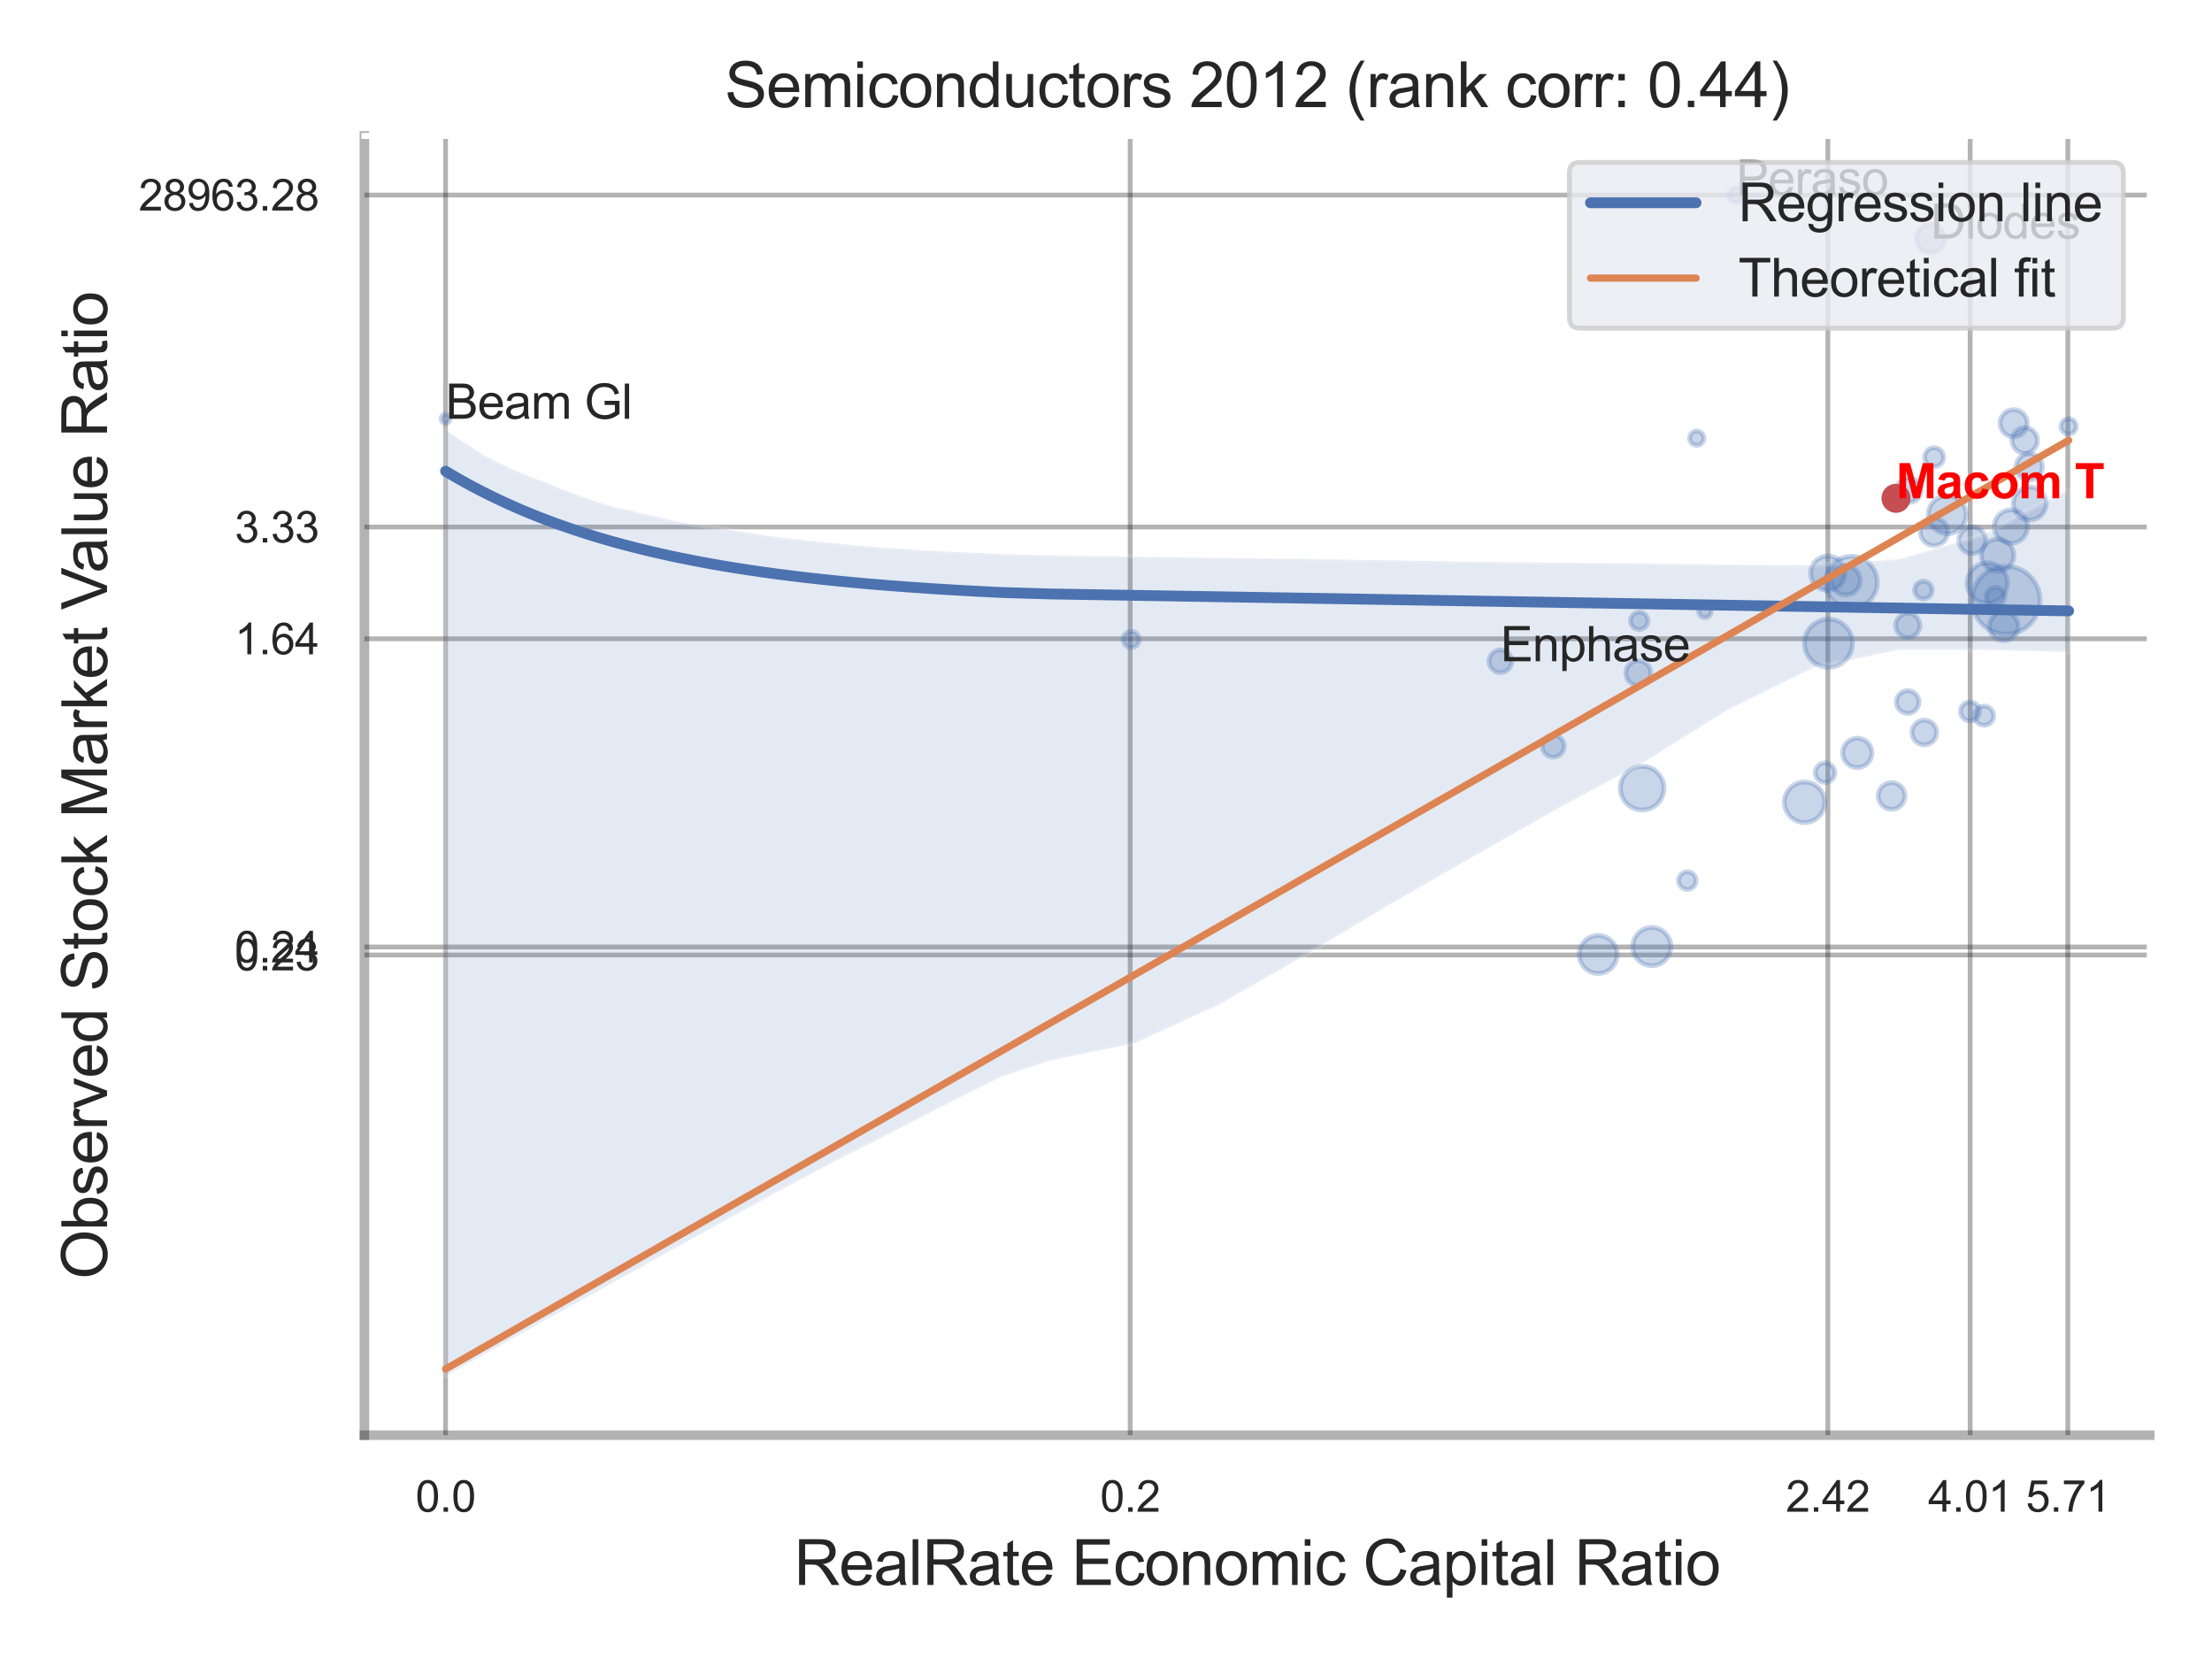 <?xml version="1.0" encoding="utf-8" standalone="no"?>
<!DOCTYPE svg PUBLIC "-//W3C//DTD SVG 1.1//EN"
  "http://www.w3.org/Graphics/SVG/1.1/DTD/svg11.dtd">
<svg xmlns:xlink="http://www.w3.org/1999/xlink" width="460.8pt" height="345.6pt" viewBox="0 0 460.8 345.6" xmlns="http://www.w3.org/2000/svg" version="1.1">
 <defs>
  <style type="text/css">*{stroke-linejoin: round; stroke-linecap: butt}</style>
 </defs>
 <g id="figure_1">
  <g id="patch_1">
   <path d="M 0 345.6 
L 460.8 345.6 
L 460.8 0 
L 0 0 
z
" style="fill: #ffffff"/>
  </g>
  <g id="axes_1">
   <g id="patch_2">
    <path d="M 75.915 298.98 
L 447.84 298.98 
L 447.84 28.32 
L 75.915 28.32 
z
" style="fill: #ffffff"/>
   </g>
   <g id="matplotlib.axis_1">
    <g id="xtick_1">
     <g id="line2d_1">
      <path d="M 92.817 298.98 
L 92.817 28.32 
" clip-path="url(#p8c2bce0591)" style="fill: none; stroke: #000000; stroke-opacity: 0.3; stroke-linecap: round"/>
     </g>
     <g id="text_1">
      <!-- 0.0 -->
      <g style="fill: #262626" transform="translate(86.562 314.922) scale(0.09 -0.09)">
       <defs>
        <path id="ArialMT-30" d="M 266 2259 
Q 266 3072 433 3567 
Q 600 4063 929 4331 
Q 1259 4600 1759 4600 
Q 2128 4600 2406 4451 
Q 2684 4303 2865 4023 
Q 3047 3744 3150 3342 
Q 3253 2941 3253 2259 
Q 3253 1453 3087 958 
Q 2922 463 2592 192 
Q 2263 -78 1759 -78 
Q 1097 -78 719 397 
Q 266 969 266 2259 
z
M 844 2259 
Q 844 1131 1108 757 
Q 1372 384 1759 384 
Q 2147 384 2411 759 
Q 2675 1134 2675 2259 
Q 2675 3391 2411 3762 
Q 2147 4134 1753 4134 
Q 1366 4134 1134 3806 
Q 844 3388 844 2259 
z
" transform="scale(0.016)"/>
        <path id="ArialMT-2e" d="M 581 0 
L 581 641 
L 1222 641 
L 1222 0 
L 581 0 
z
" transform="scale(0.016)"/>
       </defs>
       <use xlink:href="#ArialMT-30"/>
       <use xlink:href="#ArialMT-2e" x="55.615"/>
       <use xlink:href="#ArialMT-30" x="83.398"/>
      </g>
     </g>
    </g>
    <g id="xtick_2">
     <g id="line2d_2">
      <path d="M 235.437 298.98 
L 235.437 28.32 
" clip-path="url(#p8c2bce0591)" style="fill: none; stroke: #000000; stroke-opacity: 0.3; stroke-linecap: round"/>
     </g>
     <g id="text_2">
      <!-- 0.2 -->
      <g style="fill: #262626" transform="translate(229.182 314.922) scale(0.09 -0.09)">
       <defs>
        <path id="ArialMT-32" d="M 3222 541 
L 3222 0 
L 194 0 
Q 188 203 259 391 
Q 375 700 629 1000 
Q 884 1300 1366 1694 
Q 2113 2306 2375 2664 
Q 2638 3022 2638 3341 
Q 2638 3675 2398 3904 
Q 2159 4134 1775 4134 
Q 1369 4134 1125 3890 
Q 881 3647 878 3216 
L 300 3275 
Q 359 3922 746 4261 
Q 1134 4600 1788 4600 
Q 2447 4600 2831 4234 
Q 3216 3869 3216 3328 
Q 3216 3053 3103 2787 
Q 2991 2522 2730 2228 
Q 2469 1934 1863 1422 
Q 1356 997 1212 845 
Q 1069 694 975 541 
L 3222 541 
z
" transform="scale(0.016)"/>
       </defs>
       <use xlink:href="#ArialMT-30"/>
       <use xlink:href="#ArialMT-2e" x="55.615"/>
       <use xlink:href="#ArialMT-32" x="83.398"/>
      </g>
     </g>
    </g>
    <g id="xtick_3">
     <g id="line2d_3">
      <path d="M 380.773 298.98 
L 380.773 28.32 
" clip-path="url(#p8c2bce0591)" style="fill: none; stroke: #000000; stroke-opacity: 0.3; stroke-linecap: round"/>
     </g>
     <g id="text_3">
      <!-- 2.42 -->
      <g style="fill: #262626" transform="translate(372.016 314.922) scale(0.09 -0.09)">
       <defs>
        <path id="ArialMT-34" d="M 2069 0 
L 2069 1097 
L 81 1097 
L 81 1613 
L 2172 4581 
L 2631 4581 
L 2631 1613 
L 3250 1613 
L 3250 1097 
L 2631 1097 
L 2631 0 
L 2069 0 
z
M 2069 1613 
L 2069 3678 
L 634 1613 
L 2069 1613 
z
" transform="scale(0.016)"/>
       </defs>
       <use xlink:href="#ArialMT-32"/>
       <use xlink:href="#ArialMT-2e" x="55.615"/>
       <use xlink:href="#ArialMT-34" x="83.398"/>
       <use xlink:href="#ArialMT-32" x="139.014"/>
      </g>
     </g>
    </g>
    <g id="xtick_4">
     <g id="line2d_4">
      <path d="M 410.422 298.98 
L 410.422 28.32 
" clip-path="url(#p8c2bce0591)" style="fill: none; stroke: #000000; stroke-opacity: 0.3; stroke-linecap: round"/>
     </g>
     <g id="text_4">
      <!-- 4.01 -->
      <g style="fill: #262626" transform="translate(401.664 314.922) scale(0.09 -0.09)">
       <defs>
        <path id="ArialMT-31" d="M 2384 0 
L 1822 0 
L 1822 3584 
Q 1619 3391 1289 3197 
Q 959 3003 697 2906 
L 697 3450 
Q 1169 3672 1522 3987 
Q 1875 4303 2022 4600 
L 2384 4600 
L 2384 0 
z
" transform="scale(0.016)"/>
       </defs>
       <use xlink:href="#ArialMT-34"/>
       <use xlink:href="#ArialMT-2e" x="55.615"/>
       <use xlink:href="#ArialMT-30" x="83.398"/>
       <use xlink:href="#ArialMT-31" x="139.014"/>
      </g>
     </g>
    </g>
    <g id="xtick_5">
     <g id="line2d_5">
      <path d="M 430.769 298.98 
L 430.769 28.32 
" clip-path="url(#p8c2bce0591)" style="fill: none; stroke: #000000; stroke-opacity: 0.3; stroke-linecap: round"/>
     </g>
     <g id="text_5">
      <!-- 5.71 -->
      <g style="fill: #262626" transform="translate(422.011 314.922) scale(0.09 -0.09)">
       <defs>
        <path id="ArialMT-35" d="M 266 1200 
L 856 1250 
Q 922 819 1161 601 
Q 1400 384 1738 384 
Q 2144 384 2425 690 
Q 2706 997 2706 1503 
Q 2706 1984 2436 2262 
Q 2166 2541 1728 2541 
Q 1456 2541 1237 2417 
Q 1019 2294 894 2097 
L 366 2166 
L 809 4519 
L 3088 4519 
L 3088 3981 
L 1259 3981 
L 1013 2750 
Q 1425 3038 1878 3038 
Q 2478 3038 2890 2622 
Q 3303 2206 3303 1553 
Q 3303 931 2941 478 
Q 2500 -78 1738 -78 
Q 1113 -78 717 272 
Q 322 622 266 1200 
z
" transform="scale(0.016)"/>
        <path id="ArialMT-37" d="M 303 3981 
L 303 4522 
L 3269 4522 
L 3269 4084 
Q 2831 3619 2401 2847 
Q 1972 2075 1738 1259 
Q 1569 684 1522 0 
L 944 0 
Q 953 541 1156 1306 
Q 1359 2072 1739 2783 
Q 2119 3494 2547 3981 
L 303 3981 
z
" transform="scale(0.016)"/>
       </defs>
       <use xlink:href="#ArialMT-35"/>
       <use xlink:href="#ArialMT-2e" x="55.615"/>
       <use xlink:href="#ArialMT-37" x="83.398"/>
       <use xlink:href="#ArialMT-31" x="139.014"/>
      </g>
     </g>
    </g>
    <g id="xtick_6"/>
    <g id="xtick_7"/>
    <g id="xtick_8"/>
    <g id="xtick_9"/>
    <g id="text_6">
     <!-- RealRate Economic Capital Ratio -->
     <g style="fill: #262626" transform="translate(165.42 330.174) scale(0.13 -0.13)">
      <defs>
       <path id="ArialMT-52" d="M 503 0 
L 503 4581 
L 2534 4581 
Q 3147 4581 3465 4457 
Q 3784 4334 3975 4021 
Q 4166 3709 4166 3331 
Q 4166 2844 3850 2509 
Q 3534 2175 2875 2084 
Q 3116 1969 3241 1856 
Q 3506 1613 3744 1247 
L 4541 0 
L 3778 0 
L 3172 953 
Q 2906 1366 2734 1584 
Q 2563 1803 2427 1890 
Q 2291 1978 2150 2013 
Q 2047 2034 1813 2034 
L 1109 2034 
L 1109 0 
L 503 0 
z
M 1109 2559 
L 2413 2559 
Q 2828 2559 3062 2645 
Q 3297 2731 3419 2920 
Q 3541 3109 3541 3331 
Q 3541 3656 3305 3865 
Q 3069 4075 2559 4075 
L 1109 4075 
L 1109 2559 
z
" transform="scale(0.016)"/>
       <path id="ArialMT-65" d="M 2694 1069 
L 3275 997 
Q 3138 488 2766 206 
Q 2394 -75 1816 -75 
Q 1088 -75 661 373 
Q 234 822 234 1631 
Q 234 2469 665 2931 
Q 1097 3394 1784 3394 
Q 2450 3394 2872 2941 
Q 3294 2488 3294 1666 
Q 3294 1616 3291 1516 
L 816 1516 
Q 847 969 1125 678 
Q 1403 388 1819 388 
Q 2128 388 2347 550 
Q 2566 713 2694 1069 
z
M 847 1978 
L 2700 1978 
Q 2663 2397 2488 2606 
Q 2219 2931 1791 2931 
Q 1403 2931 1139 2672 
Q 875 2413 847 1978 
z
" transform="scale(0.016)"/>
       <path id="ArialMT-61" d="M 2588 409 
Q 2275 144 1986 34 
Q 1697 -75 1366 -75 
Q 819 -75 525 192 
Q 231 459 231 875 
Q 231 1119 342 1320 
Q 453 1522 633 1644 
Q 813 1766 1038 1828 
Q 1203 1872 1538 1913 
Q 2219 1994 2541 2106 
Q 2544 2222 2544 2253 
Q 2544 2597 2384 2738 
Q 2169 2928 1744 2928 
Q 1347 2928 1158 2789 
Q 969 2650 878 2297 
L 328 2372 
Q 403 2725 575 2942 
Q 747 3159 1072 3276 
Q 1397 3394 1825 3394 
Q 2250 3394 2515 3294 
Q 2781 3194 2906 3042 
Q 3031 2891 3081 2659 
Q 3109 2516 3109 2141 
L 3109 1391 
Q 3109 606 3145 398 
Q 3181 191 3288 0 
L 2700 0 
Q 2613 175 2588 409 
z
M 2541 1666 
Q 2234 1541 1622 1453 
Q 1275 1403 1131 1340 
Q 988 1278 909 1158 
Q 831 1038 831 891 
Q 831 666 1001 516 
Q 1172 366 1500 366 
Q 1825 366 2078 508 
Q 2331 650 2450 897 
Q 2541 1088 2541 1459 
L 2541 1666 
z
" transform="scale(0.016)"/>
       <path id="ArialMT-6c" d="M 409 0 
L 409 4581 
L 972 4581 
L 972 0 
L 409 0 
z
" transform="scale(0.016)"/>
       <path id="ArialMT-74" d="M 1650 503 
L 1731 6 
Q 1494 -44 1306 -44 
Q 1000 -44 831 53 
Q 663 150 594 308 
Q 525 466 525 972 
L 525 2881 
L 113 2881 
L 113 3319 
L 525 3319 
L 525 4141 
L 1084 4478 
L 1084 3319 
L 1650 3319 
L 1650 2881 
L 1084 2881 
L 1084 941 
Q 1084 700 1114 631 
Q 1144 563 1211 522 
Q 1278 481 1403 481 
Q 1497 481 1650 503 
z
" transform="scale(0.016)"/>
       <path id="ArialMT-20" transform="scale(0.016)"/>
       <path id="ArialMT-45" d="M 506 0 
L 506 4581 
L 3819 4581 
L 3819 4041 
L 1113 4041 
L 1113 2638 
L 3647 2638 
L 3647 2100 
L 1113 2100 
L 1113 541 
L 3925 541 
L 3925 0 
L 506 0 
z
" transform="scale(0.016)"/>
       <path id="ArialMT-63" d="M 2588 1216 
L 3141 1144 
Q 3050 572 2676 248 
Q 2303 -75 1759 -75 
Q 1078 -75 664 370 
Q 250 816 250 1647 
Q 250 2184 428 2587 
Q 606 2991 970 3192 
Q 1334 3394 1763 3394 
Q 2303 3394 2647 3120 
Q 2991 2847 3088 2344 
L 2541 2259 
Q 2463 2594 2264 2762 
Q 2066 2931 1784 2931 
Q 1359 2931 1093 2626 
Q 828 2322 828 1663 
Q 828 994 1084 691 
Q 1341 388 1753 388 
Q 2084 388 2306 591 
Q 2528 794 2588 1216 
z
" transform="scale(0.016)"/>
       <path id="ArialMT-6f" d="M 213 1659 
Q 213 2581 725 3025 
Q 1153 3394 1769 3394 
Q 2453 3394 2887 2945 
Q 3322 2497 3322 1706 
Q 3322 1066 3130 698 
Q 2938 331 2570 128 
Q 2203 -75 1769 -75 
Q 1072 -75 642 372 
Q 213 819 213 1659 
z
M 791 1659 
Q 791 1022 1069 705 
Q 1347 388 1769 388 
Q 2188 388 2466 706 
Q 2744 1025 2744 1678 
Q 2744 2294 2464 2611 
Q 2184 2928 1769 2928 
Q 1347 2928 1069 2612 
Q 791 2297 791 1659 
z
" transform="scale(0.016)"/>
       <path id="ArialMT-6e" d="M 422 0 
L 422 3319 
L 928 3319 
L 928 2847 
Q 1294 3394 1984 3394 
Q 2284 3394 2536 3286 
Q 2788 3178 2913 3003 
Q 3038 2828 3088 2588 
Q 3119 2431 3119 2041 
L 3119 0 
L 2556 0 
L 2556 2019 
Q 2556 2363 2490 2533 
Q 2425 2703 2258 2804 
Q 2091 2906 1866 2906 
Q 1506 2906 1245 2678 
Q 984 2450 984 1813 
L 984 0 
L 422 0 
z
" transform="scale(0.016)"/>
       <path id="ArialMT-6d" d="M 422 0 
L 422 3319 
L 925 3319 
L 925 2853 
Q 1081 3097 1340 3245 
Q 1600 3394 1931 3394 
Q 2300 3394 2536 3241 
Q 2772 3088 2869 2813 
Q 3263 3394 3894 3394 
Q 4388 3394 4653 3120 
Q 4919 2847 4919 2278 
L 4919 0 
L 4359 0 
L 4359 2091 
Q 4359 2428 4304 2576 
Q 4250 2725 4106 2815 
Q 3963 2906 3769 2906 
Q 3419 2906 3187 2673 
Q 2956 2441 2956 1928 
L 2956 0 
L 2394 0 
L 2394 2156 
Q 2394 2531 2256 2718 
Q 2119 2906 1806 2906 
Q 1569 2906 1367 2781 
Q 1166 2656 1075 2415 
Q 984 2175 984 1722 
L 984 0 
L 422 0 
z
" transform="scale(0.016)"/>
       <path id="ArialMT-69" d="M 425 3934 
L 425 4581 
L 988 4581 
L 988 3934 
L 425 3934 
z
M 425 0 
L 425 3319 
L 988 3319 
L 988 0 
L 425 0 
z
" transform="scale(0.016)"/>
       <path id="ArialMT-43" d="M 3763 1606 
L 4369 1453 
Q 4178 706 3683 314 
Q 3188 -78 2472 -78 
Q 1731 -78 1267 223 
Q 803 525 561 1097 
Q 319 1669 319 2325 
Q 319 3041 592 3573 
Q 866 4106 1370 4382 
Q 1875 4659 2481 4659 
Q 3169 4659 3637 4309 
Q 4106 3959 4291 3325 
L 3694 3184 
Q 3534 3684 3231 3912 
Q 2928 4141 2469 4141 
Q 1941 4141 1586 3887 
Q 1231 3634 1087 3207 
Q 944 2781 944 2328 
Q 944 1744 1114 1308 
Q 1284 872 1643 656 
Q 2003 441 2422 441 
Q 2931 441 3284 734 
Q 3638 1028 3763 1606 
z
" transform="scale(0.016)"/>
       <path id="ArialMT-70" d="M 422 -1272 
L 422 3319 
L 934 3319 
L 934 2888 
Q 1116 3141 1344 3267 
Q 1572 3394 1897 3394 
Q 2322 3394 2647 3175 
Q 2972 2956 3137 2557 
Q 3303 2159 3303 1684 
Q 3303 1175 3120 767 
Q 2938 359 2589 142 
Q 2241 -75 1856 -75 
Q 1575 -75 1351 44 
Q 1128 163 984 344 
L 984 -1272 
L 422 -1272 
z
M 931 1641 
Q 931 1000 1190 694 
Q 1450 388 1819 388 
Q 2194 388 2461 705 
Q 2728 1022 2728 1688 
Q 2728 2322 2467 2637 
Q 2206 2953 1844 2953 
Q 1484 2953 1207 2617 
Q 931 2281 931 1641 
z
" transform="scale(0.016)"/>
      </defs>
      <use xlink:href="#ArialMT-52"/>
      <use xlink:href="#ArialMT-65" x="72.217"/>
      <use xlink:href="#ArialMT-61" x="127.832"/>
      <use xlink:href="#ArialMT-6c" x="183.447"/>
      <use xlink:href="#ArialMT-52" x="205.664"/>
      <use xlink:href="#ArialMT-61" x="277.881"/>
      <use xlink:href="#ArialMT-74" x="333.496"/>
      <use xlink:href="#ArialMT-65" x="361.279"/>
      <use xlink:href="#ArialMT-20" x="416.895"/>
      <use xlink:href="#ArialMT-45" x="444.678"/>
      <use xlink:href="#ArialMT-63" x="511.377"/>
      <use xlink:href="#ArialMT-6f" x="561.377"/>
      <use xlink:href="#ArialMT-6e" x="616.992"/>
      <use xlink:href="#ArialMT-6f" x="672.607"/>
      <use xlink:href="#ArialMT-6d" x="728.223"/>
      <use xlink:href="#ArialMT-69" x="811.523"/>
      <use xlink:href="#ArialMT-63" x="833.74"/>
      <use xlink:href="#ArialMT-20" x="883.74"/>
      <use xlink:href="#ArialMT-43" x="911.523"/>
      <use xlink:href="#ArialMT-61" x="983.74"/>
      <use xlink:href="#ArialMT-70" x="1039.355"/>
      <use xlink:href="#ArialMT-69" x="1094.971"/>
      <use xlink:href="#ArialMT-74" x="1117.188"/>
      <use xlink:href="#ArialMT-61" x="1144.971"/>
      <use xlink:href="#ArialMT-6c" x="1200.586"/>
      <use xlink:href="#ArialMT-20" x="1222.803"/>
      <use xlink:href="#ArialMT-52" x="1250.586"/>
      <use xlink:href="#ArialMT-61" x="1322.803"/>
      <use xlink:href="#ArialMT-74" x="1378.418"/>
      <use xlink:href="#ArialMT-69" x="1406.201"/>
      <use xlink:href="#ArialMT-6f" x="1428.418"/>
     </g>
    </g>
   </g>
   <g id="matplotlib.axis_2">
    <g id="ytick_1">
     <g id="line2d_6">
      <path d="M 75.915 198.934 
L 447.84 198.934 
" clip-path="url(#p8c2bce0591)" style="fill: none; stroke: #000000; stroke-opacity: 0.3; stroke-linecap: round"/>
     </g>
     <g id="text_7">
      <!-- 0.23 -->
      <g style="fill: #262626" transform="translate(48.9 202.155) scale(0.09 -0.09)">
       <defs>
        <path id="ArialMT-33" d="M 269 1209 
L 831 1284 
Q 928 806 1161 595 
Q 1394 384 1728 384 
Q 2125 384 2398 659 
Q 2672 934 2672 1341 
Q 2672 1728 2419 1979 
Q 2166 2231 1775 2231 
Q 1616 2231 1378 2169 
L 1441 2663 
Q 1497 2656 1531 2656 
Q 1891 2656 2178 2843 
Q 2466 3031 2466 3422 
Q 2466 3731 2256 3934 
Q 2047 4138 1716 4138 
Q 1388 4138 1169 3931 
Q 950 3725 888 3313 
L 325 3413 
Q 428 3978 793 4289 
Q 1159 4600 1703 4600 
Q 2078 4600 2393 4439 
Q 2709 4278 2876 4000 
Q 3044 3722 3044 3409 
Q 3044 3113 2884 2869 
Q 2725 2625 2413 2481 
Q 2819 2388 3044 2092 
Q 3269 1797 3269 1353 
Q 3269 753 2831 336 
Q 2394 -81 1725 -81 
Q 1122 -81 723 278 
Q 325 638 269 1209 
z
" transform="scale(0.016)"/>
       </defs>
       <use xlink:href="#ArialMT-30"/>
       <use xlink:href="#ArialMT-2e" x="55.615"/>
       <use xlink:href="#ArialMT-32" x="83.398"/>
       <use xlink:href="#ArialMT-33" x="139.014"/>
      </g>
     </g>
    </g>
    <g id="ytick_2">
     <g id="line2d_7">
      <path d="M 75.915 197.271 
L 447.84 197.271 
" clip-path="url(#p8c2bce0591)" style="fill: none; stroke: #000000; stroke-opacity: 0.3; stroke-linecap: round"/>
     </g>
     <g id="text_8">
      <!-- 0.24 -->
      <g style="fill: #262626" transform="translate(48.9 200.492) scale(0.09 -0.09)">
       <use xlink:href="#ArialMT-30"/>
       <use xlink:href="#ArialMT-2e" x="55.615"/>
       <use xlink:href="#ArialMT-32" x="83.398"/>
       <use xlink:href="#ArialMT-34" x="139.014"/>
      </g>
     </g>
    </g>
    <g id="ytick_3">
     <g id="line2d_8">
      <path d="M 75.915 133.072 
L 447.84 133.072 
" clip-path="url(#p8c2bce0591)" style="fill: none; stroke: #000000; stroke-opacity: 0.3; stroke-linecap: round"/>
     </g>
     <g id="text_9">
      <!-- 1.64 -->
      <g style="fill: #262626" transform="translate(48.9 136.293) scale(0.09 -0.09)">
       <defs>
        <path id="ArialMT-36" d="M 3184 3459 
L 2625 3416 
Q 2550 3747 2413 3897 
Q 2184 4138 1850 4138 
Q 1581 4138 1378 3988 
Q 1113 3794 959 3422 
Q 806 3050 800 2363 
Q 1003 2672 1297 2822 
Q 1591 2972 1913 2972 
Q 2475 2972 2870 2558 
Q 3266 2144 3266 1488 
Q 3266 1056 3080 686 
Q 2894 316 2569 119 
Q 2244 -78 1831 -78 
Q 1128 -78 684 439 
Q 241 956 241 2144 
Q 241 3472 731 4075 
Q 1159 4600 1884 4600 
Q 2425 4600 2770 4297 
Q 3116 3994 3184 3459 
z
M 888 1484 
Q 888 1194 1011 928 
Q 1134 663 1356 523 
Q 1578 384 1822 384 
Q 2178 384 2434 671 
Q 2691 959 2691 1453 
Q 2691 1928 2437 2201 
Q 2184 2475 1800 2475 
Q 1419 2475 1153 2201 
Q 888 1928 888 1484 
z
" transform="scale(0.016)"/>
       </defs>
       <use xlink:href="#ArialMT-31"/>
       <use xlink:href="#ArialMT-2e" x="55.615"/>
       <use xlink:href="#ArialMT-36" x="83.398"/>
       <use xlink:href="#ArialMT-34" x="139.014"/>
      </g>
     </g>
    </g>
    <g id="ytick_4">
     <g id="line2d_9">
      <path d="M 75.915 109.787 
L 447.84 109.787 
" clip-path="url(#p8c2bce0591)" style="fill: none; stroke: #000000; stroke-opacity: 0.3; stroke-linecap: round"/>
     </g>
     <g id="text_10">
      <!-- 3.33 -->
      <g style="fill: #262626" transform="translate(48.9 113.008) scale(0.09 -0.09)">
       <use xlink:href="#ArialMT-33"/>
       <use xlink:href="#ArialMT-2e" x="55.615"/>
       <use xlink:href="#ArialMT-33" x="83.398"/>
       <use xlink:href="#ArialMT-33" x="139.014"/>
      </g>
     </g>
    </g>
    <g id="ytick_5">
     <g id="line2d_10">
      <path d="M 75.915 40.632 
L 447.84 40.632 
" clip-path="url(#p8c2bce0591)" style="fill: none; stroke: #000000; stroke-opacity: 0.3; stroke-linecap: round"/>
     </g>
     <g id="text_11">
      <!-- 28963.28 -->
      <g style="fill: #262626" transform="translate(28.881 43.853) scale(0.09 -0.09)">
       <defs>
        <path id="ArialMT-38" d="M 1131 2484 
Q 781 2613 612 2850 
Q 444 3088 444 3419 
Q 444 3919 803 4259 
Q 1163 4600 1759 4600 
Q 2359 4600 2725 4251 
Q 3091 3903 3091 3403 
Q 3091 3084 2923 2848 
Q 2756 2613 2416 2484 
Q 2838 2347 3058 2040 
Q 3278 1734 3278 1309 
Q 3278 722 2862 322 
Q 2447 -78 1769 -78 
Q 1091 -78 675 323 
Q 259 725 259 1325 
Q 259 1772 486 2073 
Q 713 2375 1131 2484 
z
M 1019 3438 
Q 1019 3113 1228 2906 
Q 1438 2700 1772 2700 
Q 2097 2700 2305 2904 
Q 2513 3109 2513 3406 
Q 2513 3716 2298 3927 
Q 2084 4138 1766 4138 
Q 1444 4138 1231 3931 
Q 1019 3725 1019 3438 
z
M 838 1322 
Q 838 1081 952 856 
Q 1066 631 1291 507 
Q 1516 384 1775 384 
Q 2178 384 2440 643 
Q 2703 903 2703 1303 
Q 2703 1709 2433 1975 
Q 2163 2241 1756 2241 
Q 1359 2241 1098 1978 
Q 838 1716 838 1322 
z
" transform="scale(0.016)"/>
        <path id="ArialMT-39" d="M 350 1059 
L 891 1109 
Q 959 728 1153 556 
Q 1347 384 1650 384 
Q 1909 384 2104 503 
Q 2300 622 2425 820 
Q 2550 1019 2634 1356 
Q 2719 1694 2719 2044 
Q 2719 2081 2716 2156 
Q 2547 1888 2255 1720 
Q 1963 1553 1622 1553 
Q 1053 1553 659 1965 
Q 266 2378 266 3053 
Q 266 3750 677 4175 
Q 1088 4600 1706 4600 
Q 2153 4600 2523 4359 
Q 2894 4119 3086 3673 
Q 3278 3228 3278 2384 
Q 3278 1506 3087 986 
Q 2897 466 2520 194 
Q 2144 -78 1638 -78 
Q 1100 -78 759 220 
Q 419 519 350 1059 
z
M 2653 3081 
Q 2653 3566 2395 3850 
Q 2138 4134 1775 4134 
Q 1400 4134 1122 3828 
Q 844 3522 844 3034 
Q 844 2597 1108 2323 
Q 1372 2050 1759 2050 
Q 2150 2050 2401 2323 
Q 2653 2597 2653 3081 
z
" transform="scale(0.016)"/>
       </defs>
       <use xlink:href="#ArialMT-32"/>
       <use xlink:href="#ArialMT-38" x="55.615"/>
       <use xlink:href="#ArialMT-39" x="111.23"/>
       <use xlink:href="#ArialMT-36" x="166.846"/>
       <use xlink:href="#ArialMT-33" x="222.461"/>
       <use xlink:href="#ArialMT-2e" x="278.076"/>
       <use xlink:href="#ArialMT-32" x="305.859"/>
       <use xlink:href="#ArialMT-38" x="361.475"/>
      </g>
     </g>
    </g>
    <g id="ytick_6"/>
    <g id="ytick_7"/>
    <g id="ytick_8"/>
    <g id="ytick_9"/>
    <g id="ytick_10"/>
    <g id="text_12">
     <!-- Observed Stock Market Value Ratio -->
     <g style="fill: #262626" transform="translate(22.297 266.489) rotate(-90) scale(0.13 -0.13)">
      <defs>
       <path id="ArialMT-4f" d="M 309 2231 
Q 309 3372 921 4017 
Q 1534 4663 2503 4663 
Q 3138 4663 3647 4359 
Q 4156 4056 4423 3514 
Q 4691 2972 4691 2284 
Q 4691 1588 4409 1038 
Q 4128 488 3612 205 
Q 3097 -78 2500 -78 
Q 1853 -78 1343 234 
Q 834 547 571 1087 
Q 309 1628 309 2231 
z
M 934 2222 
Q 934 1394 1379 917 
Q 1825 441 2497 441 
Q 3181 441 3623 922 
Q 4066 1403 4066 2288 
Q 4066 2847 3877 3264 
Q 3688 3681 3323 3911 
Q 2959 4141 2506 4141 
Q 1863 4141 1398 3698 
Q 934 3256 934 2222 
z
" transform="scale(0.016)"/>
       <path id="ArialMT-62" d="M 941 0 
L 419 0 
L 419 4581 
L 981 4581 
L 981 2947 
Q 1338 3394 1891 3394 
Q 2197 3394 2470 3270 
Q 2744 3147 2920 2923 
Q 3097 2700 3197 2384 
Q 3297 2069 3297 1709 
Q 3297 856 2875 390 
Q 2453 -75 1863 -75 
Q 1275 -75 941 416 
L 941 0 
z
M 934 1684 
Q 934 1088 1097 822 
Q 1363 388 1816 388 
Q 2184 388 2453 708 
Q 2722 1028 2722 1663 
Q 2722 2313 2464 2622 
Q 2206 2931 1841 2931 
Q 1472 2931 1203 2611 
Q 934 2291 934 1684 
z
" transform="scale(0.016)"/>
       <path id="ArialMT-73" d="M 197 991 
L 753 1078 
Q 800 744 1014 566 
Q 1228 388 1613 388 
Q 2000 388 2187 545 
Q 2375 703 2375 916 
Q 2375 1106 2209 1216 
Q 2094 1291 1634 1406 
Q 1016 1563 777 1677 
Q 538 1791 414 1992 
Q 291 2194 291 2438 
Q 291 2659 392 2848 
Q 494 3038 669 3163 
Q 800 3259 1026 3326 
Q 1253 3394 1513 3394 
Q 1903 3394 2198 3281 
Q 2494 3169 2634 2976 
Q 2775 2784 2828 2463 
L 2278 2388 
Q 2241 2644 2061 2787 
Q 1881 2931 1553 2931 
Q 1166 2931 1000 2803 
Q 834 2675 834 2503 
Q 834 2394 903 2306 
Q 972 2216 1119 2156 
Q 1203 2125 1616 2013 
Q 2213 1853 2448 1751 
Q 2684 1650 2818 1456 
Q 2953 1263 2953 975 
Q 2953 694 2789 445 
Q 2625 197 2315 61 
Q 2006 -75 1616 -75 
Q 969 -75 630 194 
Q 291 463 197 991 
z
" transform="scale(0.016)"/>
       <path id="ArialMT-72" d="M 416 0 
L 416 3319 
L 922 3319 
L 922 2816 
Q 1116 3169 1280 3281 
Q 1444 3394 1641 3394 
Q 1925 3394 2219 3213 
L 2025 2691 
Q 1819 2813 1613 2813 
Q 1428 2813 1281 2702 
Q 1134 2591 1072 2394 
Q 978 2094 978 1738 
L 978 0 
L 416 0 
z
" transform="scale(0.016)"/>
       <path id="ArialMT-76" d="M 1344 0 
L 81 3319 
L 675 3319 
L 1388 1331 
Q 1503 1009 1600 663 
Q 1675 925 1809 1294 
L 2547 3319 
L 3125 3319 
L 1869 0 
L 1344 0 
z
" transform="scale(0.016)"/>
       <path id="ArialMT-64" d="M 2575 0 
L 2575 419 
Q 2259 -75 1647 -75 
Q 1250 -75 917 144 
Q 584 363 401 755 
Q 219 1147 219 1656 
Q 219 2153 384 2558 
Q 550 2963 881 3178 
Q 1213 3394 1622 3394 
Q 1922 3394 2156 3267 
Q 2391 3141 2538 2938 
L 2538 4581 
L 3097 4581 
L 3097 0 
L 2575 0 
z
M 797 1656 
Q 797 1019 1065 703 
Q 1334 388 1700 388 
Q 2069 388 2326 689 
Q 2584 991 2584 1609 
Q 2584 2291 2321 2609 
Q 2059 2928 1675 2928 
Q 1300 2928 1048 2622 
Q 797 2316 797 1656 
z
" transform="scale(0.016)"/>
       <path id="ArialMT-53" d="M 288 1472 
L 859 1522 
Q 900 1178 1048 958 
Q 1197 738 1509 602 
Q 1822 466 2213 466 
Q 2559 466 2825 569 
Q 3091 672 3220 851 
Q 3350 1031 3350 1244 
Q 3350 1459 3225 1620 
Q 3100 1781 2813 1891 
Q 2628 1963 1997 2114 
Q 1366 2266 1113 2400 
Q 784 2572 623 2826 
Q 463 3081 463 3397 
Q 463 3744 659 4045 
Q 856 4347 1234 4503 
Q 1613 4659 2075 4659 
Q 2584 4659 2973 4495 
Q 3363 4331 3572 4012 
Q 3781 3694 3797 3291 
L 3216 3247 
Q 3169 3681 2898 3903 
Q 2628 4125 2100 4125 
Q 1550 4125 1298 3923 
Q 1047 3722 1047 3438 
Q 1047 3191 1225 3031 
Q 1400 2872 2139 2705 
Q 2878 2538 3153 2413 
Q 3553 2228 3743 1945 
Q 3934 1663 3934 1294 
Q 3934 928 3725 604 
Q 3516 281 3123 101 
Q 2731 -78 2241 -78 
Q 1619 -78 1198 103 
Q 778 284 539 648 
Q 300 1013 288 1472 
z
" transform="scale(0.016)"/>
       <path id="ArialMT-6b" d="M 425 0 
L 425 4581 
L 988 4581 
L 988 1969 
L 2319 3319 
L 3047 3319 
L 1778 2088 
L 3175 0 
L 2481 0 
L 1384 1697 
L 988 1316 
L 988 0 
L 425 0 
z
" transform="scale(0.016)"/>
       <path id="ArialMT-4d" d="M 475 0 
L 475 4581 
L 1388 4581 
L 2472 1338 
Q 2622 884 2691 659 
Q 2769 909 2934 1394 
L 4031 4581 
L 4847 4581 
L 4847 0 
L 4263 0 
L 4263 3834 
L 2931 0 
L 2384 0 
L 1059 3900 
L 1059 0 
L 475 0 
z
" transform="scale(0.016)"/>
       <path id="ArialMT-56" d="M 1803 0 
L 28 4581 
L 684 4581 
L 1875 1253 
Q 2019 853 2116 503 
Q 2222 878 2363 1253 
L 3600 4581 
L 4219 4581 
L 2425 0 
L 1803 0 
z
" transform="scale(0.016)"/>
       <path id="ArialMT-75" d="M 2597 0 
L 2597 488 
Q 2209 -75 1544 -75 
Q 1250 -75 995 37 
Q 741 150 617 320 
Q 494 491 444 738 
Q 409 903 409 1263 
L 409 3319 
L 972 3319 
L 972 1478 
Q 972 1038 1006 884 
Q 1059 663 1231 536 
Q 1403 409 1656 409 
Q 1909 409 2131 539 
Q 2353 669 2445 892 
Q 2538 1116 2538 1541 
L 2538 3319 
L 3100 3319 
L 3100 0 
L 2597 0 
z
" transform="scale(0.016)"/>
      </defs>
      <use xlink:href="#ArialMT-4f"/>
      <use xlink:href="#ArialMT-62" x="77.783"/>
      <use xlink:href="#ArialMT-73" x="133.398"/>
      <use xlink:href="#ArialMT-65" x="183.398"/>
      <use xlink:href="#ArialMT-72" x="239.014"/>
      <use xlink:href="#ArialMT-76" x="272.314"/>
      <use xlink:href="#ArialMT-65" x="322.314"/>
      <use xlink:href="#ArialMT-64" x="377.93"/>
      <use xlink:href="#ArialMT-20" x="433.545"/>
      <use xlink:href="#ArialMT-53" x="461.328"/>
      <use xlink:href="#ArialMT-74" x="528.027"/>
      <use xlink:href="#ArialMT-6f" x="555.811"/>
      <use xlink:href="#ArialMT-63" x="611.426"/>
      <use xlink:href="#ArialMT-6b" x="661.426"/>
      <use xlink:href="#ArialMT-20" x="711.426"/>
      <use xlink:href="#ArialMT-4d" x="739.209"/>
      <use xlink:href="#ArialMT-61" x="822.51"/>
      <use xlink:href="#ArialMT-72" x="878.125"/>
      <use xlink:href="#ArialMT-6b" x="911.426"/>
      <use xlink:href="#ArialMT-65" x="961.426"/>
      <use xlink:href="#ArialMT-74" x="1017.041"/>
      <use xlink:href="#ArialMT-20" x="1044.824"/>
      <use xlink:href="#ArialMT-56" x="1072.607"/>
      <use xlink:href="#ArialMT-61" x="1131.932"/>
      <use xlink:href="#ArialMT-6c" x="1187.547"/>
      <use xlink:href="#ArialMT-75" x="1209.764"/>
      <use xlink:href="#ArialMT-65" x="1265.379"/>
      <use xlink:href="#ArialMT-20" x="1320.994"/>
      <use xlink:href="#ArialMT-52" x="1348.777"/>
      <use xlink:href="#ArialMT-61" x="1420.994"/>
      <use xlink:href="#ArialMT-74" x="1476.609"/>
      <use xlink:href="#ArialMT-69" x="1504.393"/>
      <use xlink:href="#ArialMT-6f" x="1526.609"/>
     </g>
    </g>
   </g>
   <g id="PathCollection_1">
    <path d="M 342.089 168.739 
C 343.296 168.739 344.453 168.259 345.307 167.406 
C 346.16 166.552 346.64 165.395 346.64 164.188 
C 346.64 162.981 346.16 161.823 345.307 160.969 
C 344.453 160.116 343.296 159.636 342.089 159.636 
C 340.882 159.636 339.724 160.116 338.871 160.969 
C 338.017 161.823 337.538 162.981 337.538 164.188 
C 337.538 165.395 338.017 166.552 338.871 167.406 
C 339.724 168.259 340.882 168.739 342.089 168.739 
z
" clip-path="url(#p8c2bce0591)" style="fill: #4c72b0; fill-opacity: 0.3; stroke: #4c72b0; stroke-opacity: 0.3"/>
    <path d="M 418.921 113.18 
C 419.846 113.18 420.733 112.812 421.387 112.159 
C 422.041 111.505 422.408 110.618 422.408 109.693 
C 422.408 108.769 422.041 107.882 421.387 107.228 
C 420.733 106.574 419.846 106.207 418.921 106.207 
C 417.997 106.207 417.11 106.574 416.456 107.228 
C 415.802 107.882 415.435 108.769 415.435 109.693 
C 415.435 110.618 415.802 111.505 416.456 112.159 
C 417.11 112.812 417.997 113.18 418.921 113.18 
z
" clip-path="url(#p8c2bce0591)" style="fill: #4c72b0; fill-opacity: 0.3; stroke: #4c72b0; stroke-opacity: 0.3"/>
    <path d="M 405.645 111.181 
C 406.693 111.181 407.698 110.764 408.439 110.024 
C 409.18 109.283 409.596 108.278 409.596 107.23 
C 409.596 106.182 409.18 105.177 408.439 104.437 
C 407.698 103.696 406.693 103.28 405.645 103.28 
C 404.598 103.28 403.593 103.696 402.852 104.437 
C 402.111 105.177 401.695 106.182 401.695 107.23 
C 401.695 108.278 402.111 109.283 402.852 110.024 
C 403.593 110.764 404.598 111.181 405.645 111.181 
z
" clip-path="url(#p8c2bce0591)" style="fill: #4c72b0; fill-opacity: 0.3; stroke: #4c72b0; stroke-opacity: 0.3"/>
    <path d="M 380.902 139.01 
C 382.231 139.01 383.507 138.481 384.447 137.541 
C 385.387 136.601 385.916 135.325 385.916 133.996 
C 385.916 132.666 385.387 131.39 384.447 130.45 
C 383.507 129.51 382.231 128.981 380.902 128.981 
C 379.572 128.981 378.296 129.51 377.356 130.45 
C 376.416 131.39 375.887 132.666 375.887 133.996 
C 375.887 135.325 376.416 136.601 377.356 137.541 
C 378.296 138.481 379.572 139.01 380.902 139.01 
z
" clip-path="url(#p8c2bce0591)" style="fill: #4c72b0; fill-opacity: 0.3; stroke: #4c72b0; stroke-opacity: 0.3"/>
    <path d="M 402.177 52.658 
C 402.96 52.658 403.711 52.347 404.264 51.794 
C 404.818 51.24 405.129 50.489 405.129 49.706 
C 405.129 48.923 404.818 48.173 404.264 47.619 
C 403.711 47.065 402.96 46.754 402.177 46.754 
C 401.394 46.754 400.643 47.065 400.09 47.619 
C 399.536 48.173 399.225 48.923 399.225 49.706 
C 399.225 50.489 399.536 51.24 400.09 51.794 
C 400.643 52.347 401.394 52.658 402.177 52.658 
z
" clip-path="url(#p8c2bce0591)" style="fill: #4c72b0; fill-opacity: 0.3; stroke: #4c72b0; stroke-opacity: 0.3"/>
    <path d="M 417.903 132.096 
C 419.778 132.096 421.577 131.351 422.903 130.025 
C 424.229 128.699 424.974 126.9 424.974 125.025 
C 424.974 123.149 424.229 121.351 422.903 120.025 
C 421.577 118.699 419.778 117.954 417.903 117.954 
C 416.028 117.954 414.229 118.699 412.903 120.025 
C 411.577 121.351 410.832 123.149 410.832 125.025 
C 410.832 126.9 411.577 128.699 412.903 130.025 
C 414.229 131.351 416.028 132.096 417.903 132.096 
z
" clip-path="url(#p8c2bce0591)" style="fill: #4c72b0; fill-opacity: 0.3; stroke: #4c72b0; stroke-opacity: 0.3"/>
    <path d="M 417.419 133.471 
C 418.215 133.471 418.978 133.155 419.541 132.592 
C 420.104 132.029 420.42 131.265 420.42 130.469 
C 420.42 129.673 420.104 128.91 419.541 128.347 
C 418.978 127.784 418.215 127.467 417.419 127.467 
C 416.623 127.467 415.859 127.784 415.296 128.347 
C 414.733 128.91 414.417 129.673 414.417 130.469 
C 414.417 131.265 414.733 132.029 415.296 132.592 
C 415.859 133.155 416.623 133.471 417.419 133.471 
z
" clip-path="url(#p8c2bce0591)" style="fill: #4c72b0; fill-opacity: 0.3; stroke: #4c72b0; stroke-opacity: 0.3"/>
    <path d="M 422.73 100.009 
C 423.459 100.009 424.158 99.72 424.673 99.204 
C 425.188 98.689 425.478 97.99 425.478 97.261 
C 425.478 96.532 425.188 95.833 424.673 95.318 
C 424.158 94.803 423.459 94.513 422.73 94.513 
C 422.001 94.513 421.302 94.803 420.787 95.318 
C 420.271 95.833 419.982 96.532 419.982 97.261 
C 419.982 97.99 420.271 98.689 420.787 99.204 
C 421.302 99.72 422.001 100.009 422.73 100.009 
z
" clip-path="url(#p8c2bce0591)" style="fill: #4c72b0; fill-opacity: 0.3; stroke: #4c72b0; stroke-opacity: 0.3"/>
    <path d="M 385.679 126.692 
C 387.11 126.692 388.484 126.123 389.497 125.11 
C 390.509 124.098 391.078 122.724 391.078 121.292 
C 391.078 119.86 390.509 118.487 389.497 117.474 
C 388.484 116.462 387.11 115.893 385.679 115.893 
C 384.247 115.893 382.873 116.462 381.86 117.474 
C 380.848 118.487 380.279 119.86 380.279 121.292 
C 380.279 122.724 380.848 124.098 381.86 125.11 
C 382.873 126.123 384.247 126.692 385.679 126.692 
z
" clip-path="url(#p8c2bce0591)" style="fill: #4c72b0; fill-opacity: 0.3; stroke: #4c72b0; stroke-opacity: 0.3"/>
    <path d="M 430.934 90.414 
C 431.359 90.414 431.766 90.246 432.067 89.945 
C 432.367 89.645 432.536 89.238 432.536 88.813 
C 432.536 88.388 432.367 87.981 432.067 87.68 
C 431.766 87.38 431.359 87.211 430.934 87.211 
C 430.51 87.211 430.102 87.38 429.802 87.68 
C 429.502 87.981 429.333 88.388 429.333 88.813 
C 429.333 89.238 429.502 89.645 429.802 89.945 
C 430.102 90.246 430.51 90.414 430.934 90.414 
z
" clip-path="url(#p8c2bce0591)" style="fill: #4c72b0; fill-opacity: 0.3; stroke: #4c72b0; stroke-opacity: 0.3"/>
    <path d="M 400.685 124.76 
C 401.174 124.76 401.644 124.566 401.99 124.219 
C 402.336 123.873 402.531 123.404 402.531 122.914 
C 402.531 122.424 402.336 121.955 401.99 121.609 
C 401.644 121.262 401.174 121.068 400.685 121.068 
C 400.195 121.068 399.725 121.262 399.379 121.609 
C 399.033 121.955 398.839 122.424 398.839 122.914 
C 398.839 123.404 399.033 123.873 399.379 124.219 
C 399.725 124.566 400.195 124.76 400.685 124.76 
z
" clip-path="url(#p8c2bce0591)" style="fill: #4c72b0; fill-opacity: 0.3; stroke: #4c72b0; stroke-opacity: 0.3"/>
    <path d="M 421.789 94.41 
C 422.496 94.41 423.174 94.129 423.674 93.629 
C 424.174 93.13 424.455 92.452 424.455 91.745 
C 424.455 91.038 424.174 90.36 423.674 89.86 
C 423.174 89.36 422.496 89.079 421.789 89.079 
C 421.082 89.079 420.404 89.36 419.904 89.86 
C 419.405 90.36 419.124 91.038 419.124 91.745 
C 419.124 92.452 419.405 93.13 419.904 93.629 
C 420.404 94.129 421.082 94.41 421.789 94.41 
z
" clip-path="url(#p8c2bce0591)" style="fill: #4c72b0; fill-opacity: 0.3; stroke: #4c72b0; stroke-opacity: 0.3"/>
    <path d="M 323.564 157.722 
C 324.173 157.722 324.756 157.48 325.186 157.05 
C 325.616 156.62 325.858 156.036 325.858 155.428 
C 325.858 154.82 325.616 154.236 325.186 153.806 
C 324.756 153.376 324.173 153.134 323.564 153.134 
C 322.956 153.134 322.373 153.376 321.942 153.806 
C 321.512 154.236 321.271 154.82 321.271 155.428 
C 321.271 156.036 321.512 156.62 321.942 157.05 
C 322.373 157.48 322.956 157.722 323.564 157.722 
z
" clip-path="url(#p8c2bce0591)" style="fill: #4c72b0; fill-opacity: 0.3; stroke: #4c72b0; stroke-opacity: 0.3"/>
    <path d="M 394.054 168.601 
C 394.795 168.601 395.505 168.306 396.029 167.783 
C 396.553 167.259 396.847 166.548 396.847 165.807 
C 396.847 165.067 396.553 164.356 396.029 163.832 
C 395.505 163.309 394.795 163.014 394.054 163.014 
C 393.313 163.014 392.603 163.309 392.079 163.832 
C 391.555 164.356 391.261 165.067 391.261 165.807 
C 391.261 166.548 391.555 167.259 392.079 167.783 
C 392.603 168.306 393.313 168.601 394.054 168.601 
z
" clip-path="url(#p8c2bce0591)" style="fill: #4c72b0; fill-opacity: 0.3; stroke: #4c72b0; stroke-opacity: 0.3"/>
    <path d="M 410.857 115.358 
C 411.603 115.358 412.318 115.061 412.846 114.534 
C 413.373 114.006 413.67 113.291 413.67 112.545 
C 413.67 111.799 413.373 111.084 412.846 110.556 
C 412.318 110.029 411.603 109.732 410.857 109.732 
C 410.111 109.732 409.396 110.029 408.868 110.556 
C 408.341 111.084 408.045 111.799 408.045 112.545 
C 408.045 113.291 408.341 114.006 408.868 114.534 
C 409.396 115.061 410.111 115.358 410.857 115.358 
z
" clip-path="url(#p8c2bce0591)" style="fill: #4c72b0; fill-opacity: 0.3; stroke: #4c72b0; stroke-opacity: 0.3"/>
    <path d="M 422.834 108.327 
C 423.747 108.327 424.623 107.964 425.268 107.319 
C 425.914 106.673 426.276 105.797 426.276 104.884 
C 426.276 103.971 425.914 103.096 425.268 102.45 
C 424.623 101.804 423.747 101.442 422.834 101.442 
C 421.921 101.442 421.045 101.804 420.4 102.45 
C 419.754 103.096 419.391 103.971 419.391 104.884 
C 419.391 105.797 419.754 106.673 420.4 107.319 
C 421.045 107.964 421.921 108.327 422.834 108.327 
z
" clip-path="url(#p8c2bce0591)" style="fill: #4c72b0; fill-opacity: 0.3; stroke: #4c72b0; stroke-opacity: 0.3"/>
    <path d="M 397.669 104.684 
C 398.349 104.684 399.001 104.414 399.482 103.933 
C 399.963 103.452 400.233 102.8 400.233 102.12 
C 400.233 101.44 399.963 100.787 399.482 100.306 
C 399.001 99.826 398.349 99.555 397.669 99.555 
C 396.989 99.555 396.336 99.826 395.855 100.306 
C 395.375 100.787 395.104 101.44 395.104 102.12 
C 395.104 102.8 395.375 103.452 395.855 103.933 
C 396.336 104.414 396.989 104.684 397.669 104.684 
z
" clip-path="url(#p8c2bce0591)" style="fill: #4c72b0; fill-opacity: 0.3; stroke: #4c72b0; stroke-opacity: 0.3"/>
    <path d="M 397.431 132.828 
C 398.103 132.828 398.747 132.561 399.222 132.086 
C 399.697 131.611 399.964 130.967 399.964 130.295 
C 399.964 129.623 399.697 128.979 399.222 128.504 
C 398.747 128.028 398.103 127.762 397.431 127.762 
C 396.759 127.762 396.115 128.028 395.64 128.504 
C 395.164 128.979 394.898 129.623 394.898 130.295 
C 394.898 130.967 395.164 131.611 395.64 132.086 
C 396.115 132.561 396.759 132.828 397.431 132.828 
z
" clip-path="url(#p8c2bce0591)" style="fill: #4c72b0; fill-opacity: 0.3; stroke: #4c72b0; stroke-opacity: 0.3"/>
    <path d="M 332.93 202.79 
C 333.979 202.79 334.986 202.373 335.728 201.631 
C 336.469 200.889 336.886 199.883 336.886 198.834 
C 336.886 197.785 336.469 196.778 335.728 196.037 
C 334.986 195.295 333.979 194.878 332.93 194.878 
C 331.881 194.878 330.875 195.295 330.133 196.037 
C 329.391 196.778 328.974 197.785 328.974 198.834 
C 328.974 199.883 329.391 200.889 330.133 201.631 
C 330.875 202.373 331.881 202.79 332.93 202.79 
z
" clip-path="url(#p8c2bce0591)" style="fill: #4c72b0; fill-opacity: 0.3; stroke: #4c72b0; stroke-opacity: 0.3"/>
    <path d="M 353.466 92.776 
C 353.863 92.776 354.243 92.619 354.523 92.339 
C 354.803 92.058 354.961 91.678 354.961 91.282 
C 354.961 90.886 354.803 90.506 354.523 90.225 
C 354.243 89.945 353.863 89.788 353.466 89.788 
C 353.07 89.788 352.69 89.945 352.41 90.225 
C 352.129 90.506 351.972 90.886 351.972 91.282 
C 351.972 91.678 352.129 92.058 352.41 92.339 
C 352.69 92.619 353.07 92.776 353.466 92.776 
z
" clip-path="url(#p8c2bce0591)" style="fill: #4c72b0; fill-opacity: 0.3; stroke: #4c72b0; stroke-opacity: 0.3"/>
    <path d="M 355.18 128.672 
C 355.528 128.672 355.862 128.533 356.108 128.287 
C 356.354 128.041 356.492 127.707 356.492 127.359 
C 356.492 127.011 356.354 126.678 356.108 126.431 
C 355.862 126.185 355.528 126.047 355.18 126.047 
C 354.832 126.047 354.498 126.185 354.252 126.431 
C 354.006 126.678 353.868 127.011 353.868 127.359 
C 353.868 127.707 354.006 128.041 354.252 128.287 
C 354.498 128.533 354.832 128.672 355.18 128.672 
z
" clip-path="url(#p8c2bce0591)" style="fill: #4c72b0; fill-opacity: 0.3; stroke: #4c72b0; stroke-opacity: 0.3"/>
    <path d="M 361.67 42.162 
C 362.078 42.162 362.469 42 362.758 41.711 
C 363.047 41.422 363.209 41.031 363.209 40.623 
C 363.209 40.215 363.047 39.823 362.758 39.534 
C 362.469 39.246 362.078 39.084 361.67 39.084 
C 361.261 39.084 360.87 39.246 360.581 39.534 
C 360.293 39.823 360.131 40.215 360.131 40.623 
C 360.131 41.031 360.293 41.422 360.581 41.711 
C 360.87 42 361.261 42.162 361.67 42.162 
z
" clip-path="url(#p8c2bce0591)" style="fill: #4c72b0; fill-opacity: 0.3; stroke: #4c72b0; stroke-opacity: 0.3"/>
    <path d="M 416.144 119.062 
C 417.042 119.062 417.903 118.705 418.538 118.07 
C 419.173 117.435 419.53 116.573 419.53 115.675 
C 419.53 114.777 419.173 113.916 418.538 113.281 
C 417.903 112.646 417.042 112.289 416.144 112.289 
C 415.246 112.289 414.384 112.646 413.749 113.281 
C 413.114 113.916 412.758 114.777 412.758 115.675 
C 412.758 116.573 413.114 117.435 413.749 118.07 
C 414.384 118.705 415.246 119.062 416.144 119.062 
z
" clip-path="url(#p8c2bce0591)" style="fill: #4c72b0; fill-opacity: 0.3; stroke: #4c72b0; stroke-opacity: 0.3"/>
    <path d="M 380.775 122.999 
C 381.726 122.999 382.638 122.622 383.311 121.949 
C 383.983 121.277 384.361 120.364 384.361 119.413 
C 384.361 118.462 383.983 117.55 383.311 116.878 
C 382.638 116.205 381.726 115.827 380.775 115.827 
C 379.824 115.827 378.912 116.205 378.239 116.878 
C 377.567 117.55 377.189 118.462 377.189 119.413 
C 377.189 120.364 377.567 121.277 378.239 121.949 
C 378.912 122.622 379.824 122.999 380.775 122.999 
z
" clip-path="url(#p8c2bce0591)" style="fill: #4c72b0; fill-opacity: 0.3; stroke: #4c72b0; stroke-opacity: 0.3"/>
    <path d="M 341.295 142.837 
C 341.985 142.837 342.648 142.563 343.136 142.074 
C 343.624 141.586 343.899 140.924 343.899 140.233 
C 343.899 139.543 343.624 138.88 343.136 138.392 
C 342.648 137.904 341.985 137.629 341.295 137.629 
C 340.604 137.629 339.942 137.904 339.454 138.392 
C 338.965 138.88 338.691 139.543 338.691 140.233 
C 338.691 140.924 338.965 141.586 339.454 142.074 
C 339.942 142.563 340.604 142.837 341.295 142.837 
z
" clip-path="url(#p8c2bce0591)" style="fill: #4c72b0; fill-opacity: 0.3; stroke: #4c72b0; stroke-opacity: 0.3"/>
    <path d="M 402.898 113.656 
C 403.661 113.656 404.392 113.353 404.931 112.814 
C 405.47 112.275 405.773 111.543 405.773 110.781 
C 405.773 110.019 405.47 109.287 404.931 108.748 
C 404.392 108.209 403.661 107.906 402.898 107.906 
C 402.136 107.906 401.405 108.209 400.866 108.748 
C 400.327 109.287 400.024 110.019 400.024 110.781 
C 400.024 111.543 400.327 112.275 400.866 112.814 
C 401.405 113.353 402.136 113.656 402.898 113.656 
z
" clip-path="url(#p8c2bce0591)" style="fill: #4c72b0; fill-opacity: 0.3; stroke: #4c72b0; stroke-opacity: 0.3"/>
    <path d="M 384.482 123.942 
C 385.291 123.942 386.067 123.621 386.639 123.048 
C 387.212 122.476 387.533 121.7 387.533 120.891 
C 387.533 120.081 387.212 119.305 386.639 118.733 
C 386.067 118.161 385.291 117.839 384.482 117.839 
C 383.672 117.839 382.896 118.161 382.324 118.733 
C 381.751 119.305 381.43 120.081 381.43 120.891 
C 381.43 121.7 381.751 122.476 382.324 123.048 
C 382.896 123.621 383.672 123.942 384.482 123.942 
z
" clip-path="url(#p8c2bce0591)" style="fill: #4c72b0; fill-opacity: 0.3; stroke: #4c72b0; stroke-opacity: 0.3"/>
    <path d="M 397.404 148.615 
C 398.032 148.615 398.635 148.365 399.08 147.92 
C 399.524 147.476 399.774 146.873 399.774 146.244 
C 399.774 145.616 399.524 145.013 399.08 144.568 
C 398.635 144.124 398.032 143.874 397.404 143.874 
C 396.775 143.874 396.172 144.124 395.728 144.568 
C 395.283 145.013 395.033 145.616 395.033 146.244 
C 395.033 146.873 395.283 147.476 395.728 147.92 
C 396.172 148.365 396.775 148.615 397.404 148.615 
z
" clip-path="url(#p8c2bce0591)" style="fill: #4c72b0; fill-opacity: 0.3; stroke: #4c72b0; stroke-opacity: 0.3"/>
    <path d="M 341.482 131.15 
C 341.964 131.15 342.426 130.958 342.767 130.618 
C 343.108 130.277 343.299 129.815 343.299 129.333 
C 343.299 128.851 343.108 128.388 342.767 128.048 
C 342.426 127.707 341.964 127.515 341.482 127.515 
C 341 127.515 340.538 127.707 340.197 128.048 
C 339.856 128.388 339.665 128.851 339.665 129.333 
C 339.665 129.815 339.856 130.277 340.197 130.618 
C 340.538 130.958 341 131.15 341.482 131.15 
z
" clip-path="url(#p8c2bce0591)" style="fill: #4c72b0; fill-opacity: 0.3; stroke: #4c72b0; stroke-opacity: 0.3"/>
    <path d="M 413.999 125.66 
C 415.116 125.66 416.188 125.216 416.978 124.426 
C 417.767 123.636 418.211 122.565 418.211 121.448 
C 418.211 120.331 417.767 119.259 416.978 118.469 
C 416.188 117.679 415.116 117.236 413.999 117.236 
C 412.882 117.236 411.811 117.679 411.021 118.469 
C 410.231 119.259 409.787 120.331 409.787 121.448 
C 409.787 122.565 410.231 123.636 411.021 124.426 
C 411.811 125.216 412.882 125.66 413.999 125.66 
z
" clip-path="url(#p8c2bce0591)" style="fill: #4c72b0; fill-opacity: 0.3; stroke: #4c72b0; stroke-opacity: 0.3"/>
    <path d="M 344.104 201.168 
C 345.159 201.168 346.171 200.748 346.918 200.002 
C 347.664 199.256 348.083 198.244 348.083 197.188 
C 348.083 196.133 347.664 195.121 346.918 194.374 
C 346.171 193.628 345.159 193.209 344.104 193.209 
C 343.048 193.209 342.036 193.628 341.29 194.374 
C 340.544 195.121 340.124 196.133 340.124 197.188 
C 340.124 198.244 340.544 199.256 341.29 200.002 
C 342.036 200.748 343.048 201.168 344.104 201.168 
z
" clip-path="url(#p8c2bce0591)" style="fill: #4c72b0; fill-opacity: 0.3; stroke: #4c72b0; stroke-opacity: 0.3"/>
    <path d="M 413.308 151.094 
C 413.84 151.094 414.35 150.882 414.726 150.506 
C 415.102 150.13 415.313 149.62 415.313 149.088 
C 415.313 148.557 415.102 148.046 414.726 147.67 
C 414.35 147.294 413.84 147.083 413.308 147.083 
C 412.776 147.083 412.266 147.294 411.89 147.67 
C 411.514 148.046 411.303 148.557 411.303 149.088 
C 411.303 149.62 411.514 150.13 411.89 150.506 
C 412.266 150.882 412.776 151.094 413.308 151.094 
z
" clip-path="url(#p8c2bce0591)" style="fill: #4c72b0; fill-opacity: 0.3; stroke: #4c72b0; stroke-opacity: 0.3"/>
    <path d="M 419.484 90.992 
C 420.235 90.992 420.956 90.693 421.488 90.162 
C 422.019 89.63 422.318 88.91 422.318 88.158 
C 422.318 87.406 422.019 86.685 421.488 86.154 
C 420.956 85.622 420.235 85.324 419.484 85.324 
C 418.732 85.324 418.011 85.622 417.48 86.154 
C 416.948 86.685 416.649 87.406 416.649 88.158 
C 416.649 88.91 416.948 89.63 417.48 90.162 
C 418.011 90.693 418.732 90.992 419.484 90.992 
z
" clip-path="url(#p8c2bce0591)" style="fill: #4c72b0; fill-opacity: 0.3; stroke: #4c72b0; stroke-opacity: 0.3"/>
    <path d="M 415.685 126.271 
C 416.205 126.271 416.704 126.065 417.072 125.697 
C 417.44 125.329 417.646 124.83 417.646 124.309 
C 417.646 123.789 417.44 123.29 417.072 122.922 
C 416.704 122.554 416.205 122.347 415.685 122.347 
C 415.164 122.347 414.665 122.554 414.297 122.922 
C 413.929 123.29 413.723 123.789 413.723 124.309 
C 413.723 124.83 413.929 125.329 414.297 125.697 
C 414.665 126.065 415.164 126.271 415.685 126.271 
z
" clip-path="url(#p8c2bce0591)" style="fill: #4c72b0; fill-opacity: 0.3; stroke: #4c72b0; stroke-opacity: 0.3"/>
    <path d="M 375.928 171.35 
C 377.048 171.35 378.122 170.906 378.913 170.114 
C 379.705 169.322 380.15 168.249 380.15 167.129 
C 380.15 166.01 379.705 164.936 378.913 164.144 
C 378.122 163.352 377.048 162.908 375.928 162.908 
C 374.809 162.908 373.735 163.352 372.943 164.144 
C 372.152 164.936 371.707 166.01 371.707 167.129 
C 371.707 168.249 372.152 169.322 372.943 170.114 
C 373.735 170.906 374.809 171.35 375.928 171.35 
z
" clip-path="url(#p8c2bce0591)" style="fill: #4c72b0; fill-opacity: 0.3; stroke: #4c72b0; stroke-opacity: 0.3"/>
    <path d="M 402.922 97.23 
C 403.449 97.23 403.954 97.021 404.326 96.649 
C 404.698 96.276 404.907 95.771 404.907 95.245 
C 404.907 94.719 404.698 94.214 404.326 93.842 
C 403.954 93.469 403.449 93.26 402.922 93.26 
C 402.396 93.26 401.891 93.469 401.519 93.842 
C 401.147 94.214 400.938 94.719 400.938 95.245 
C 400.938 95.771 401.147 96.276 401.519 96.649 
C 401.891 97.021 402.396 97.23 402.922 97.23 
z
" clip-path="url(#p8c2bce0591)" style="fill: #4c72b0; fill-opacity: 0.3; stroke: #4c72b0; stroke-opacity: 0.3"/>
    <path d="M 235.648 134.914 
C 236.097 134.914 236.528 134.736 236.845 134.418 
C 237.163 134.101 237.341 133.67 237.341 133.221 
C 237.341 132.772 237.163 132.342 236.845 132.024 
C 236.528 131.707 236.097 131.528 235.648 131.528 
C 235.199 131.528 234.769 131.707 234.451 132.024 
C 234.134 132.342 233.955 132.772 233.955 133.221 
C 233.955 133.67 234.134 134.101 234.451 134.418 
C 234.769 134.736 235.199 134.914 235.648 134.914 
z
" clip-path="url(#p8c2bce0591)" style="fill: #4c72b0; fill-opacity: 0.3; stroke: #4c72b0; stroke-opacity: 0.3"/>
    <path d="M 380.197 163.005 
C 380.739 163.005 381.258 162.79 381.642 162.406 
C 382.025 162.023 382.24 161.504 382.24 160.962 
C 382.24 160.42 382.025 159.9 381.642 159.517 
C 381.258 159.134 380.739 158.919 380.197 158.919 
C 379.655 158.919 379.136 159.134 378.752 159.517 
C 378.369 159.9 378.154 160.42 378.154 160.962 
C 378.154 161.504 378.369 162.023 378.752 162.406 
C 379.136 162.79 379.655 163.005 380.197 163.005 
z
" clip-path="url(#p8c2bce0591)" style="fill: #4c72b0; fill-opacity: 0.3; stroke: #4c72b0; stroke-opacity: 0.3"/>
    <path d="M 386.906 159.898 
C 387.718 159.898 388.496 159.576 389.07 159.002 
C 389.643 158.428 389.966 157.65 389.966 156.839 
C 389.966 156.027 389.643 155.249 389.07 154.675 
C 388.496 154.102 387.718 153.779 386.906 153.779 
C 386.095 153.779 385.317 154.102 384.743 154.675 
C 384.169 155.249 383.847 156.027 383.847 156.839 
C 383.847 157.65 384.169 158.428 384.743 159.002 
C 385.317 159.576 386.095 159.898 386.906 159.898 
z
" clip-path="url(#p8c2bce0591)" style="fill: #4c72b0; fill-opacity: 0.3; stroke: #4c72b0; stroke-opacity: 0.3"/>
    <path d="M 351.496 185.291 
C 351.984 185.291 352.453 185.097 352.799 184.751 
C 353.145 184.405 353.339 183.936 353.339 183.448 
C 353.339 182.959 353.145 182.49 352.799 182.144 
C 352.453 181.799 351.984 181.604 351.496 181.604 
C 351.007 181.604 350.538 181.799 350.192 182.144 
C 349.847 182.49 349.652 182.959 349.652 183.448 
C 349.652 183.936 349.847 184.405 350.192 184.751 
C 350.538 185.097 351.007 185.291 351.496 185.291 
z
" clip-path="url(#p8c2bce0591)" style="fill: #4c72b0; fill-opacity: 0.3; stroke: #4c72b0; stroke-opacity: 0.3"/>
    <path d="M 400.868 155.171 
C 401.553 155.171 402.21 154.899 402.694 154.415 
C 403.178 153.931 403.45 153.275 403.45 152.59 
C 403.45 151.906 403.178 151.249 402.694 150.765 
C 402.21 150.281 401.553 150.009 400.868 150.009 
C 400.184 150.009 399.527 150.281 399.043 150.765 
C 398.559 151.249 398.287 151.906 398.287 152.59 
C 398.287 153.275 398.559 153.931 399.043 154.415 
C 399.527 154.899 400.184 155.171 400.868 155.171 
z
" clip-path="url(#p8c2bce0591)" style="fill: #4c72b0; fill-opacity: 0.3; stroke: #4c72b0; stroke-opacity: 0.3"/>
    <path d="M 92.821 88.169 
C 93.068 88.169 93.306 88.071 93.481 87.896 
C 93.656 87.721 93.754 87.483 93.754 87.236 
C 93.754 86.988 93.656 86.751 93.481 86.576 
C 93.306 86.401 93.068 86.302 92.821 86.302 
C 92.573 86.302 92.336 86.401 92.161 86.576 
C 91.986 86.751 91.887 86.988 91.887 87.236 
C 91.887 87.483 91.986 87.721 92.161 87.896 
C 92.336 88.071 92.573 88.169 92.821 88.169 
z
" clip-path="url(#p8c2bce0591)" style="fill: #4c72b0; fill-opacity: 0.3; stroke: #4c72b0; stroke-opacity: 0.3"/>
    <path d="M 410.382 150.179 
C 410.908 150.179 411.412 149.97 411.785 149.598 
C 412.157 149.226 412.366 148.721 412.366 148.195 
C 412.366 147.669 412.157 147.164 411.785 146.792 
C 411.412 146.42 410.908 146.211 410.382 146.211 
C 409.855 146.211 409.351 146.42 408.979 146.792 
C 408.606 147.164 408.397 147.669 408.397 148.195 
C 408.397 148.721 408.606 149.226 408.979 149.598 
C 409.351 149.97 409.855 150.179 410.382 150.179 
z
" clip-path="url(#p8c2bce0591)" style="fill: #4c72b0; fill-opacity: 0.3; stroke: #4c72b0; stroke-opacity: 0.3"/>
    <path d="M 312.564 140.125 
C 313.194 140.125 313.798 139.874 314.243 139.429 
C 314.689 138.984 314.939 138.38 314.939 137.75 
C 314.939 137.12 314.689 136.516 314.243 136.071 
C 313.798 135.626 313.194 135.375 312.564 135.375 
C 311.934 135.375 311.33 135.626 310.885 136.071 
C 310.44 136.516 310.19 137.12 310.19 137.75 
C 310.19 138.38 310.44 138.984 310.885 139.429 
C 311.33 139.874 311.934 140.125 312.564 140.125 
z
" clip-path="url(#p8c2bce0591)" style="fill: #4c72b0; fill-opacity: 0.3; stroke: #4c72b0; stroke-opacity: 0.3"/>
    <path d="M 394.965 106.321 
C 395.632 106.321 396.271 106.056 396.743 105.584 
C 397.214 105.113 397.479 104.473 397.479 103.806 
C 397.479 103.139 397.214 102.5 396.743 102.028 
C 396.271 101.557 395.632 101.292 394.965 101.292 
C 394.298 101.292 393.658 101.557 393.187 102.028 
C 392.715 102.5 392.45 103.139 392.45 103.806 
C 392.45 104.473 392.715 105.113 393.187 105.584 
C 393.658 106.056 394.298 106.321 394.965 106.321 
z
" clip-path="url(#p8c2bce0591)" style="fill: #4c72b0; fill-opacity: 0.3; stroke: #4c72b0; stroke-opacity: 0.3"/>
   </g>
   <g id="PolyCollection_1">
    <defs>
     <path id="m35f35f0521" d="M 92.821 -256.021 
L 92.821 -58.923 
L 93.311 -59.199 
L 93.806 -59.479 
L 94.306 -59.762 
L 94.813 -60.047 
L 95.325 -60.336 
L 95.842 -60.629 
L 96.366 -60.924 
L 96.896 -61.223 
L 97.432 -61.525 
L 97.975 -61.831 
L 98.524 -62.141 
L 99.08 -62.454 
L 99.642 -62.771 
L 100.212 -63.092 
L 100.789 -63.417 
L 101.373 -63.747 
L 101.965 -64.08 
L 102.565 -64.418 
L 103.173 -64.76 
L 103.789 -65.107 
L 104.413 -65.458 
L 105.047 -65.814 
L 105.689 -66.175 
L 106.34 -66.542 
L 107.001 -66.913 
L 107.672 -67.289 
L 108.352 -67.669 
L 109.043 -68.054 
L 109.745 -68.446 
L 110.458 -68.843 
L 111.182 -69.247 
L 111.917 -69.657 
L 112.665 -70.073 
L 113.425 -70.497 
L 114.199 -70.927 
L 114.985 -71.365 
L 115.786 -71.81 
L 116.601 -72.262 
L 117.431 -72.723 
L 118.276 -73.192 
L 119.137 -73.67 
L 120.015 -74.157 
L 120.91 -74.653 
L 121.823 -75.158 
L 122.755 -75.674 
L 123.707 -76.2 
L 124.678 -76.737 
L 125.671 -77.285 
L 126.686 -77.846 
L 127.725 -78.418 
L 128.787 -79.003 
L 129.875 -79.602 
L 130.99 -80.215 
L 132.133 -80.851 
L 133.305 -81.505 
L 134.508 -82.176 
L 135.744 -82.865 
L 137.015 -83.572 
L 138.322 -84.299 
L 139.668 -85.048 
L 141.055 -85.818 
L 142.485 -86.612 
L 143.963 -87.431 
L 145.489 -88.277 
L 147.069 -89.151 
L 148.706 -90.055 
L 150.404 -90.992 
L 152.167 -91.964 
L 154.002 -92.975 
L 155.914 -94.022 
L 157.911 -95.105 
L 159.999 -96.236 
L 162.187 -97.418 
L 164.486 -98.657 
L 166.908 -99.957 
L 169.466 -101.326 
L 172.177 -102.771 
L 175.06 -104.278 
L 178.138 -105.826 
L 181.44 -107.473 
L 185 -109.321 
L 188.864 -111.327 
L 193.087 -113.502 
L 197.742 -115.875 
L 202.93 -118.491 
L 208.787 -121.4 
L 218.758 -124.675 
L 236.44 -128.298 
L 254.121 -136.414 
L 271.802 -146.588 
L 289.484 -157.156 
L 307.165 -167.297 
L 324.846 -177.35 
L 342.528 -186.864 
L 360.209 -197.907 
L 377.89 -206.57 
L 395.572 -210.236 
L 413.253 -210.21 
L 430.934 -209.791 
L 430.934 -243.649 
L 430.934 -243.649 
L 413.253 -234.232 
L 395.572 -229.084 
L 377.89 -227.866 
L 360.209 -227.93 
L 342.528 -228.206 
L 324.846 -228.38 
L 307.165 -228.575 
L 289.484 -228.867 
L 271.802 -229.166 
L 254.121 -229.378 
L 236.44 -229.608 
L 218.758 -229.888 
L 208.787 -230.166 
L 202.93 -230.443 
L 197.742 -230.659 
L 193.087 -230.904 
L 188.864 -231.216 
L 185 -231.438 
L 181.44 -231.692 
L 178.138 -231.993 
L 175.06 -232.293 
L 172.177 -232.582 
L 169.466 -232.871 
L 166.908 -233.159 
L 164.486 -233.41 
L 162.187 -233.664 
L 159.999 -233.991 
L 157.911 -234.314 
L 155.914 -234.603 
L 154.002 -234.873 
L 152.167 -235.133 
L 150.404 -235.393 
L 148.706 -235.651 
L 147.069 -235.909 
L 145.489 -236.165 
L 143.963 -236.429 
L 142.485 -236.689 
L 141.055 -236.973 
L 139.668 -237.285 
L 138.322 -237.597 
L 137.015 -237.909 
L 135.744 -238.22 
L 134.508 -238.455 
L 133.305 -238.692 
L 132.133 -239.025 
L 130.99 -239.329 
L 129.875 -239.539 
L 128.787 -239.75 
L 127.725 -239.996 
L 126.686 -240.314 
L 125.671 -240.648 
L 124.678 -240.965 
L 123.707 -241.273 
L 122.755 -241.616 
L 121.823 -241.922 
L 120.91 -242.255 
L 120.015 -242.587 
L 119.137 -242.92 
L 118.276 -243.251 
L 117.431 -243.557 
L 116.601 -243.847 
L 115.786 -244.184 
L 114.985 -244.545 
L 114.199 -244.907 
L 113.425 -245.199 
L 112.665 -245.431 
L 111.917 -245.729 
L 111.182 -245.966 
L 110.458 -246.239 
L 109.745 -246.568 
L 109.043 -246.895 
L 108.352 -247.221 
L 107.672 -247.476 
L 107.001 -247.719 
L 106.34 -247.997 
L 105.689 -248.317 
L 105.047 -248.639 
L 104.413 -248.961 
L 103.789 -249.282 
L 103.173 -249.605 
L 102.565 -249.927 
L 101.965 -250.194 
L 101.373 -250.422 
L 100.789 -250.783 
L 100.212 -251.183 
L 99.642 -251.536 
L 99.08 -251.862 
L 98.524 -252.287 
L 97.975 -252.648 
L 97.432 -253.047 
L 96.896 -253.371 
L 96.366 -253.68 
L 95.842 -254.018 
L 95.325 -254.349 
L 94.813 -254.706 
L 94.306 -255.07 
L 93.806 -255.379 
L 93.311 -255.675 
L 92.821 -256.021 
z
" style="stroke: #ffffff; stroke-opacity: 0.15"/>
    </defs>
    <g clip-path="url(#p8c2bce0591)">
     <use xlink:href="#m35f35f0521" x="0" y="345.6" style="fill: #4c72b0; fill-opacity: 0.15; stroke: #ffffff; stroke-opacity: 0.15"/>
    </g>
   </g>
   <g id="PathCollection_2">
    <defs>
     <path id="m58feb2c3f9" d="M 0 2.515 
C 0.667 2.515 1.307 2.25 1.778 1.778 
C 2.25 1.307 2.515 0.667 2.515 0 
C 2.515 -0.667 2.25 -1.307 1.778 -1.778 
C 1.307 -2.25 0.667 -2.515 0 -2.515 
C -0.667 -2.515 -1.307 -2.25 -1.778 -1.778 
C -2.25 -1.307 -2.515 -0.667 -2.515 0 
C -2.515 0.667 -2.25 1.307 -1.778 1.778 
C -1.307 2.25 -0.667 2.515 0 2.515 
z
" style="stroke: #c44e52"/>
    </defs>
    <g clip-path="url(#p8c2bce0591)">
     <use xlink:href="#m58feb2c3f9" x="394.965" y="103.806" style="fill: #c44e52; stroke: #c44e52"/>
    </g>
   </g>
   <g id="line2d_11">
    <path d="M 92.821 98.155 
L 93.311 98.449 
L 93.806 98.743 
L 94.306 99.037 
L 94.813 99.331 
L 95.325 99.625 
L 95.842 99.919 
L 96.366 100.213 
L 96.896 100.507 
L 97.432 100.801 
L 97.975 101.095 
L 98.524 101.389 
L 99.08 101.683 
L 99.642 101.977 
L 100.212 102.271 
L 100.789 102.565 
L 101.373 102.859 
L 101.965 103.153 
L 102.565 103.447 
L 103.173 103.741 
L 103.789 104.035 
L 104.413 104.329 
L 105.047 104.623 
L 105.689 104.917 
L 106.34 105.211 
L 107.001 105.505 
L 107.672 105.799 
L 108.352 106.093 
L 109.043 106.387 
L 109.745 106.681 
L 110.458 106.975 
L 111.182 107.269 
L 111.917 107.563 
L 112.665 107.857 
L 113.425 108.15 
L 114.199 108.444 
L 114.985 108.738 
L 115.786 109.032 
L 116.601 109.326 
L 117.431 109.62 
L 118.276 109.914 
L 119.137 110.208 
L 120.015 110.502 
L 120.91 110.796 
L 121.823 111.09 
L 122.755 111.384 
L 123.707 111.678 
L 124.678 111.972 
L 125.671 112.266 
L 126.686 112.56 
L 127.725 112.854 
L 128.787 113.148 
L 129.875 113.442 
L 130.99 113.736 
L 132.133 114.03 
L 133.305 114.324 
L 134.508 114.618 
L 135.744 114.912 
L 137.015 115.206 
L 138.322 115.5 
L 139.668 115.794 
L 141.055 116.088 
L 142.485 116.382 
L 143.963 116.676 
L 145.489 116.97 
L 147.069 117.264 
L 148.706 117.558 
L 150.404 117.852 
L 152.167 118.146 
L 154.002 118.44 
L 155.914 118.734 
L 157.911 119.027 
L 159.999 119.321 
L 162.187 119.615 
L 164.486 119.909 
L 166.908 120.203 
L 169.466 120.497 
L 172.177 120.791 
L 175.06 121.085 
L 178.138 121.379 
L 181.44 121.673 
L 185 121.967 
L 188.864 122.261 
L 193.087 122.555 
L 197.742 122.849 
L 202.93 123.143 
L 208.787 123.437 
L 218.758 123.731 
L 236.44 124.025 
L 254.121 124.319 
L 271.802 124.613 
L 289.484 124.907 
L 307.165 125.201 
L 324.846 125.495 
L 342.528 125.789 
L 360.209 126.083 
L 377.89 126.377 
L 395.572 126.671 
L 413.253 126.965 
L 430.934 127.259 
" clip-path="url(#p8c2bce0591)" style="fill: none; stroke: #4c72b0; stroke-width: 2.25; stroke-linecap: round"/>
   </g>
   <g id="line2d_12">
    <path d="M 342.089 142.566 
L 418.921 98.603 
L 405.645 106.2 
L 380.902 120.358 
L 402.177 108.184 
L 417.903 99.186 
L 417.419 99.463 
L 422.73 96.424 
L 385.679 117.625 
L 430.934 91.73 
L 400.685 109.038 
L 421.789 96.963 
L 323.564 153.166 
L 394.054 112.832 
L 410.857 103.218 
L 422.834 96.365 
L 397.669 110.764 
L 397.431 110.9 
L 332.93 147.807 
L 353.466 136.056 
L 355.18 135.076 
L 361.67 131.362 
L 416.144 100.193 
L 380.775 120.431 
L 341.295 143.021 
L 402.898 107.772 
L 384.482 118.31 
L 397.404 110.916 
L 341.482 142.914 
L 413.999 101.42 
L 344.104 141.413 
L 413.308 101.815 
L 419.484 98.282 
L 415.685 100.456 
L 375.928 123.204 
L 402.922 107.758 
L 235.648 203.471 
L 380.197 120.761 
L 386.906 116.922 
L 351.496 137.184 
L 400.868 108.933 
L 92.821 285.195 
L 410.382 103.49 
L 312.564 159.46 
L 394.965 112.311 
" clip-path="url(#p8c2bce0591)" style="fill: none; stroke: #dd8452; stroke-width: 1.5; stroke-linecap: round"/>
   </g>
   <g id="patch_3">
    <path d="M 75.915 298.98 
L 75.915 28.32 
" style="fill: none; opacity: 0.3; stroke: #000000; stroke-width: 2; stroke-linejoin: miter; stroke-linecap: square"/>
   </g>
   <g id="patch_4">
    <path d="M 447.84 298.98 
L 447.84 28.32 
" style="fill: none; stroke: #ffffff; stroke-width: 1.25; stroke-linejoin: miter; stroke-linecap: square"/>
   </g>
   <g id="patch_5">
    <path d="M 75.915 298.98 
L 447.84 298.98 
" style="fill: none; opacity: 0.3; stroke: #000000; stroke-width: 2; stroke-linejoin: miter; stroke-linecap: square"/>
   </g>
   <g id="patch_6">
    <path d="M 75.915 28.32 
L 447.84 28.32 
" style="fill: none; stroke: #ffffff; stroke-width: 1.25; stroke-linejoin: miter; stroke-linecap: square"/>
   </g>
   <g id="text_13">
    <!-- Diodes  -->
    <g style="fill: #262626" transform="translate(402.177 49.706) scale(0.1 -0.1)">
     <defs>
      <path id="ArialMT-44" d="M 494 0 
L 494 4581 
L 2072 4581 
Q 2606 4581 2888 4516 
Q 3281 4425 3559 4188 
Q 3922 3881 4101 3404 
Q 4281 2928 4281 2316 
Q 4281 1794 4159 1391 
Q 4038 988 3847 723 
Q 3656 459 3429 307 
Q 3203 156 2883 78 
Q 2563 0 2147 0 
L 494 0 
z
M 1100 541 
L 2078 541 
Q 2531 541 2789 625 
Q 3047 709 3200 863 
Q 3416 1078 3536 1442 
Q 3656 1806 3656 2325 
Q 3656 3044 3420 3430 
Q 3184 3816 2847 3947 
Q 2603 4041 2063 4041 
L 1100 4041 
L 1100 541 
z
" transform="scale(0.016)"/>
     </defs>
     <use xlink:href="#ArialMT-44"/>
     <use xlink:href="#ArialMT-69" x="72.217"/>
     <use xlink:href="#ArialMT-6f" x="94.434"/>
     <use xlink:href="#ArialMT-64" x="150.049"/>
     <use xlink:href="#ArialMT-65" x="205.664"/>
     <use xlink:href="#ArialMT-73" x="261.279"/>
     <use xlink:href="#ArialMT-20" x="311.279"/>
    </g>
   </g>
   <g id="text_14">
    <!-- Peraso  -->
    <g style="fill: #262626" transform="translate(361.67 40.623) scale(0.1 -0.1)">
     <defs>
      <path id="ArialMT-50" d="M 494 0 
L 494 4581 
L 2222 4581 
Q 2678 4581 2919 4538 
Q 3256 4481 3484 4323 
Q 3713 4166 3852 3881 
Q 3991 3597 3991 3256 
Q 3991 2672 3619 2267 
Q 3247 1863 2275 1863 
L 1100 1863 
L 1100 0 
L 494 0 
z
M 1100 2403 
L 2284 2403 
Q 2872 2403 3119 2622 
Q 3366 2841 3366 3238 
Q 3366 3525 3220 3729 
Q 3075 3934 2838 4000 
Q 2684 4041 2272 4041 
L 1100 4041 
L 1100 2403 
z
" transform="scale(0.016)"/>
     </defs>
     <use xlink:href="#ArialMT-50"/>
     <use xlink:href="#ArialMT-65" x="66.699"/>
     <use xlink:href="#ArialMT-72" x="122.314"/>
     <use xlink:href="#ArialMT-61" x="155.615"/>
     <use xlink:href="#ArialMT-73" x="211.23"/>
     <use xlink:href="#ArialMT-6f" x="261.23"/>
     <use xlink:href="#ArialMT-20" x="316.846"/>
    </g>
   </g>
   <g id="text_15">
    <!-- Beam Gl -->
    <g style="fill: #262626" transform="translate(92.821 87.236) scale(0.1 -0.1)">
     <defs>
      <path id="ArialMT-42" d="M 469 0 
L 469 4581 
L 2188 4581 
Q 2713 4581 3030 4442 
Q 3347 4303 3526 4014 
Q 3706 3725 3706 3409 
Q 3706 3116 3547 2856 
Q 3388 2597 3066 2438 
Q 3481 2316 3704 2022 
Q 3928 1728 3928 1328 
Q 3928 1006 3792 729 
Q 3656 453 3456 303 
Q 3256 153 2954 76 
Q 2653 0 2216 0 
L 469 0 
z
M 1075 2656 
L 2066 2656 
Q 2469 2656 2644 2709 
Q 2875 2778 2992 2937 
Q 3109 3097 3109 3338 
Q 3109 3566 3000 3739 
Q 2891 3913 2687 3977 
Q 2484 4041 1991 4041 
L 1075 4041 
L 1075 2656 
z
M 1075 541 
L 2216 541 
Q 2509 541 2628 563 
Q 2838 600 2978 687 
Q 3119 775 3209 942 
Q 3300 1109 3300 1328 
Q 3300 1584 3169 1773 
Q 3038 1963 2805 2039 
Q 2572 2116 2134 2116 
L 1075 2116 
L 1075 541 
z
" transform="scale(0.016)"/>
      <path id="ArialMT-47" d="M 2638 1797 
L 2638 2334 
L 4578 2338 
L 4578 638 
Q 4131 281 3656 101 
Q 3181 -78 2681 -78 
Q 2006 -78 1454 211 
Q 903 500 622 1047 
Q 341 1594 341 2269 
Q 341 2938 620 3517 
Q 900 4097 1425 4378 
Q 1950 4659 2634 4659 
Q 3131 4659 3532 4498 
Q 3934 4338 4162 4050 
Q 4391 3763 4509 3300 
L 3963 3150 
Q 3859 3500 3706 3700 
Q 3553 3900 3268 4020 
Q 2984 4141 2638 4141 
Q 2222 4141 1919 4014 
Q 1616 3888 1430 3681 
Q 1244 3475 1141 3228 
Q 966 2803 966 2306 
Q 966 1694 1177 1281 
Q 1388 869 1791 669 
Q 2194 469 2647 469 
Q 3041 469 3416 620 
Q 3791 772 3984 944 
L 3984 1797 
L 2638 1797 
z
" transform="scale(0.016)"/>
     </defs>
     <use xlink:href="#ArialMT-42"/>
     <use xlink:href="#ArialMT-65" x="66.699"/>
     <use xlink:href="#ArialMT-61" x="122.314"/>
     <use xlink:href="#ArialMT-6d" x="177.93"/>
     <use xlink:href="#ArialMT-20" x="261.23"/>
     <use xlink:href="#ArialMT-47" x="289.014"/>
     <use xlink:href="#ArialMT-6c" x="366.797"/>
    </g>
   </g>
   <g id="text_16">
    <!-- Enphase -->
    <g style="fill: #262626" transform="translate(312.564 137.75) scale(0.1 -0.1)">
     <defs>
      <path id="ArialMT-68" d="M 422 0 
L 422 4581 
L 984 4581 
L 984 2938 
Q 1378 3394 1978 3394 
Q 2347 3394 2619 3248 
Q 2891 3103 3008 2847 
Q 3125 2591 3125 2103 
L 3125 0 
L 2563 0 
L 2563 2103 
Q 2563 2525 2380 2717 
Q 2197 2909 1863 2909 
Q 1613 2909 1392 2779 
Q 1172 2650 1078 2428 
Q 984 2206 984 1816 
L 984 0 
L 422 0 
z
" transform="scale(0.016)"/>
     </defs>
     <use xlink:href="#ArialMT-45"/>
     <use xlink:href="#ArialMT-6e" x="66.699"/>
     <use xlink:href="#ArialMT-70" x="122.314"/>
     <use xlink:href="#ArialMT-68" x="177.93"/>
     <use xlink:href="#ArialMT-61" x="233.545"/>
     <use xlink:href="#ArialMT-73" x="289.16"/>
     <use xlink:href="#ArialMT-65" x="339.16"/>
    </g>
   </g>
   <g id="text_17">
    <!-- Macom T -->
    <g style="fill: #ff0000" transform="translate(394.965 103.806) scale(0.1 -0.1)">
     <defs>
      <path id="Arial-BoldMT-4d" d="M 453 0 
L 453 4581 
L 1838 4581 
L 2669 1456 
L 3491 4581 
L 4878 4581 
L 4878 0 
L 4019 0 
L 4019 3606 
L 3109 0 
L 2219 0 
L 1313 3606 
L 1313 0 
L 453 0 
z
" transform="scale(0.016)"/>
      <path id="Arial-BoldMT-61" d="M 1116 2306 
L 319 2450 
Q 453 2931 781 3162 
Q 1109 3394 1756 3394 
Q 2344 3394 2631 3255 
Q 2919 3116 3036 2902 
Q 3153 2688 3153 2116 
L 3144 1091 
Q 3144 653 3186 445 
Q 3228 238 3344 0 
L 2475 0 
Q 2441 88 2391 259 
Q 2369 338 2359 363 
Q 2134 144 1878 34 
Q 1622 -75 1331 -75 
Q 819 -75 523 203 
Q 228 481 228 906 
Q 228 1188 362 1408 
Q 497 1628 739 1745 
Q 981 1863 1438 1950 
Q 2053 2066 2291 2166 
L 2291 2253 
Q 2291 2506 2166 2614 
Q 2041 2722 1694 2722 
Q 1459 2722 1328 2630 
Q 1197 2538 1116 2306 
z
M 2291 1594 
Q 2122 1538 1756 1459 
Q 1391 1381 1278 1306 
Q 1106 1184 1106 997 
Q 1106 813 1243 678 
Q 1381 544 1594 544 
Q 1831 544 2047 700 
Q 2206 819 2256 991 
Q 2291 1103 2291 1419 
L 2291 1594 
z
" transform="scale(0.016)"/>
      <path id="Arial-BoldMT-63" d="M 3353 2338 
L 2488 2181 
Q 2444 2441 2289 2572 
Q 2134 2703 1888 2703 
Q 1559 2703 1364 2476 
Q 1169 2250 1169 1719 
Q 1169 1128 1367 884 
Q 1566 641 1900 641 
Q 2150 641 2309 783 
Q 2469 925 2534 1272 
L 3397 1125 
Q 3263 531 2881 228 
Q 2500 -75 1859 -75 
Q 1131 -75 698 384 
Q 266 844 266 1656 
Q 266 2478 700 2936 
Q 1134 3394 1875 3394 
Q 2481 3394 2839 3133 
Q 3197 2872 3353 2338 
z
" transform="scale(0.016)"/>
      <path id="Arial-BoldMT-6f" d="M 256 1706 
Q 256 2144 472 2553 
Q 688 2963 1083 3178 
Q 1478 3394 1966 3394 
Q 2719 3394 3200 2905 
Q 3681 2416 3681 1669 
Q 3681 916 3195 420 
Q 2709 -75 1972 -75 
Q 1516 -75 1102 131 
Q 688 338 472 736 
Q 256 1134 256 1706 
z
M 1156 1659 
Q 1156 1166 1390 903 
Q 1625 641 1969 641 
Q 2313 641 2545 903 
Q 2778 1166 2778 1666 
Q 2778 2153 2545 2415 
Q 2313 2678 1969 2678 
Q 1625 2678 1390 2415 
Q 1156 2153 1156 1659 
z
" transform="scale(0.016)"/>
      <path id="Arial-BoldMT-6d" d="M 394 3319 
L 1203 3319 
L 1203 2866 
Q 1638 3394 2238 3394 
Q 2556 3394 2790 3262 
Q 3025 3131 3175 2866 
Q 3394 3131 3647 3262 
Q 3900 3394 4188 3394 
Q 4553 3394 4806 3245 
Q 5059 3097 5184 2809 
Q 5275 2597 5275 2122 
L 5275 0 
L 4397 0 
L 4397 1897 
Q 4397 2391 4306 2534 
Q 4184 2722 3931 2722 
Q 3747 2722 3584 2609 
Q 3422 2497 3350 2280 
Q 3278 2063 3278 1594 
L 3278 0 
L 2400 0 
L 2400 1819 
Q 2400 2303 2353 2443 
Q 2306 2584 2207 2653 
Q 2109 2722 1941 2722 
Q 1738 2722 1575 2612 
Q 1413 2503 1342 2297 
Q 1272 2091 1272 1613 
L 1272 0 
L 394 0 
L 394 3319 
z
" transform="scale(0.016)"/>
      <path id="Arial-BoldMT-20" transform="scale(0.016)"/>
      <path id="Arial-BoldMT-54" d="M 1497 0 
L 1497 3806 
L 138 3806 
L 138 4581 
L 3778 4581 
L 3778 3806 
L 2422 3806 
L 2422 0 
L 1497 0 
z
" transform="scale(0.016)"/>
     </defs>
     <use xlink:href="#Arial-BoldMT-4d"/>
     <use xlink:href="#Arial-BoldMT-61" x="83.301"/>
     <use xlink:href="#Arial-BoldMT-63" x="138.916"/>
     <use xlink:href="#Arial-BoldMT-6f" x="194.531"/>
     <use xlink:href="#Arial-BoldMT-6d" x="255.615"/>
     <use xlink:href="#Arial-BoldMT-20" x="344.531"/>
     <use xlink:href="#Arial-BoldMT-54" x="372.314"/>
    </g>
   </g>
   <g id="text_18">
    <!-- Semiconductors 2012 (rank corr: 0.44) -->
    <g style="fill: #262626" transform="translate(150.973 22.32) scale(0.13 -0.13)">
     <defs>
      <path id="ArialMT-28" d="M 1497 -1347 
Q 1031 -759 709 28 
Q 388 816 388 1659 
Q 388 2403 628 3084 
Q 909 3875 1497 4659 
L 1900 4659 
Q 1522 4009 1400 3731 
Q 1209 3300 1100 2831 
Q 966 2247 966 1656 
Q 966 153 1900 -1347 
L 1497 -1347 
z
" transform="scale(0.016)"/>
      <path id="ArialMT-3a" d="M 578 2678 
L 578 3319 
L 1219 3319 
L 1219 2678 
L 578 2678 
z
M 578 0 
L 578 641 
L 1219 641 
L 1219 0 
L 578 0 
z
" transform="scale(0.016)"/>
      <path id="ArialMT-29" d="M 791 -1347 
L 388 -1347 
Q 1322 153 1322 1656 
Q 1322 2244 1188 2822 
Q 1081 3291 891 3722 
Q 769 4003 388 4659 
L 791 4659 
Q 1378 3875 1659 3084 
Q 1900 2403 1900 1659 
Q 1900 816 1576 28 
Q 1253 -759 791 -1347 
z
" transform="scale(0.016)"/>
     </defs>
     <use xlink:href="#ArialMT-53"/>
     <use xlink:href="#ArialMT-65" x="66.699"/>
     <use xlink:href="#ArialMT-6d" x="122.314"/>
     <use xlink:href="#ArialMT-69" x="205.615"/>
     <use xlink:href="#ArialMT-63" x="227.832"/>
     <use xlink:href="#ArialMT-6f" x="277.832"/>
     <use xlink:href="#ArialMT-6e" x="333.447"/>
     <use xlink:href="#ArialMT-64" x="389.062"/>
     <use xlink:href="#ArialMT-75" x="444.678"/>
     <use xlink:href="#ArialMT-63" x="500.293"/>
     <use xlink:href="#ArialMT-74" x="550.293"/>
     <use xlink:href="#ArialMT-6f" x="578.076"/>
     <use xlink:href="#ArialMT-72" x="633.691"/>
     <use xlink:href="#ArialMT-73" x="666.992"/>
     <use xlink:href="#ArialMT-20" x="716.992"/>
     <use xlink:href="#ArialMT-32" x="744.775"/>
     <use xlink:href="#ArialMT-30" x="800.391"/>
     <use xlink:href="#ArialMT-31" x="856.006"/>
     <use xlink:href="#ArialMT-32" x="911.621"/>
     <use xlink:href="#ArialMT-20" x="967.236"/>
     <use xlink:href="#ArialMT-28" x="995.02"/>
     <use xlink:href="#ArialMT-72" x="1028.32"/>
     <use xlink:href="#ArialMT-61" x="1061.621"/>
     <use xlink:href="#ArialMT-6e" x="1117.236"/>
     <use xlink:href="#ArialMT-6b" x="1172.852"/>
     <use xlink:href="#ArialMT-20" x="1222.852"/>
     <use xlink:href="#ArialMT-63" x="1250.635"/>
     <use xlink:href="#ArialMT-6f" x="1300.635"/>
     <use xlink:href="#ArialMT-72" x="1356.25"/>
     <use xlink:href="#ArialMT-72" x="1389.551"/>
     <use xlink:href="#ArialMT-3a" x="1422.852"/>
     <use xlink:href="#ArialMT-20" x="1450.635"/>
     <use xlink:href="#ArialMT-30" x="1478.418"/>
     <use xlink:href="#ArialMT-2e" x="1534.033"/>
     <use xlink:href="#ArialMT-34" x="1561.816"/>
     <use xlink:href="#ArialMT-34" x="1617.432"/>
     <use xlink:href="#ArialMT-29" x="1673.047"/>
    </g>
   </g>
   <g id="legend_1">
    <g id="patch_7">
     <path d="M 329.126 68.369 
L 440.14 68.369 
Q 442.34 68.369 442.34 66.169 
L 442.34 36.02 
Q 442.34 33.82 440.14 33.82 
L 329.126 33.82 
Q 326.926 33.82 326.926 36.02 
L 326.926 66.169 
Q 326.926 68.369 329.126 68.369 
z
" style="fill: #eaeaf2; opacity: 0.8; stroke: #cccccc; stroke-linejoin: miter"/>
    </g>
    <g id="line2d_13">
     <path d="M 331.326 42.244 
L 342.326 42.244 
L 353.326 42.244 
" style="fill: none; stroke: #4c72b0; stroke-width: 2.25; stroke-linecap: round"/>
    </g>
    <g id="text_19">
     <!-- Regression line -->
     <g style="fill: #262626" transform="translate(362.126 46.094) scale(0.11 -0.11)">
      <defs>
       <path id="ArialMT-67" d="M 319 -275 
L 866 -356 
Q 900 -609 1056 -725 
Q 1266 -881 1628 -881 
Q 2019 -881 2231 -725 
Q 2444 -569 2519 -288 
Q 2563 -116 2559 434 
Q 2191 0 1641 0 
Q 956 0 581 494 
Q 206 988 206 1678 
Q 206 2153 378 2554 
Q 550 2956 876 3175 
Q 1203 3394 1644 3394 
Q 2231 3394 2613 2919 
L 2613 3319 
L 3131 3319 
L 3131 450 
Q 3131 -325 2973 -648 
Q 2816 -972 2473 -1159 
Q 2131 -1347 1631 -1347 
Q 1038 -1347 672 -1080 
Q 306 -813 319 -275 
z
M 784 1719 
Q 784 1066 1043 766 
Q 1303 466 1694 466 
Q 2081 466 2343 764 
Q 2606 1063 2606 1700 
Q 2606 2309 2336 2618 
Q 2066 2928 1684 2928 
Q 1309 2928 1046 2623 
Q 784 2319 784 1719 
z
" transform="scale(0.016)"/>
      </defs>
      <use xlink:href="#ArialMT-52"/>
      <use xlink:href="#ArialMT-65" x="72.217"/>
      <use xlink:href="#ArialMT-67" x="127.832"/>
      <use xlink:href="#ArialMT-72" x="183.447"/>
      <use xlink:href="#ArialMT-65" x="216.748"/>
      <use xlink:href="#ArialMT-73" x="272.363"/>
      <use xlink:href="#ArialMT-73" x="322.363"/>
      <use xlink:href="#ArialMT-69" x="372.363"/>
      <use xlink:href="#ArialMT-6f" x="394.58"/>
      <use xlink:href="#ArialMT-6e" x="450.195"/>
      <use xlink:href="#ArialMT-20" x="505.811"/>
      <use xlink:href="#ArialMT-6c" x="533.594"/>
      <use xlink:href="#ArialMT-69" x="555.811"/>
      <use xlink:href="#ArialMT-6e" x="578.027"/>
      <use xlink:href="#ArialMT-65" x="633.643"/>
     </g>
    </g>
    <g id="line2d_14">
     <path d="M 331.326 57.932 
L 342.326 57.932 
L 353.326 57.932 
" style="fill: none; stroke: #dd8452; stroke-width: 1.5; stroke-linecap: round"/>
    </g>
    <g id="text_20">
     <!-- Theoretical fit -->
     <g style="fill: #262626" transform="translate(362.126 61.782) scale(0.11 -0.11)">
      <defs>
       <path id="ArialMT-54" d="M 1659 0 
L 1659 4041 
L 150 4041 
L 150 4581 
L 3781 4581 
L 3781 4041 
L 2266 4041 
L 2266 0 
L 1659 0 
z
" transform="scale(0.016)"/>
       <path id="ArialMT-66" d="M 556 0 
L 556 2881 
L 59 2881 
L 59 3319 
L 556 3319 
L 556 3672 
Q 556 4006 616 4169 
Q 697 4388 901 4523 
Q 1106 4659 1475 4659 
Q 1713 4659 2000 4603 
L 1916 4113 
Q 1741 4144 1584 4144 
Q 1328 4144 1222 4034 
Q 1116 3925 1116 3625 
L 1116 3319 
L 1763 3319 
L 1763 2881 
L 1116 2881 
L 1116 0 
L 556 0 
z
" transform="scale(0.016)"/>
      </defs>
      <use xlink:href="#ArialMT-54"/>
      <use xlink:href="#ArialMT-68" x="61.084"/>
      <use xlink:href="#ArialMT-65" x="116.699"/>
      <use xlink:href="#ArialMT-6f" x="172.314"/>
      <use xlink:href="#ArialMT-72" x="227.93"/>
      <use xlink:href="#ArialMT-65" x="261.23"/>
      <use xlink:href="#ArialMT-74" x="316.846"/>
      <use xlink:href="#ArialMT-69" x="344.629"/>
      <use xlink:href="#ArialMT-63" x="366.846"/>
      <use xlink:href="#ArialMT-61" x="416.846"/>
      <use xlink:href="#ArialMT-6c" x="472.461"/>
      <use xlink:href="#ArialMT-20" x="494.678"/>
      <use xlink:href="#ArialMT-66" x="522.461"/>
      <use xlink:href="#ArialMT-69" x="550.244"/>
      <use xlink:href="#ArialMT-74" x="572.461"/>
     </g>
    </g>
   </g>
  </g>
 </g>
 <defs>
  <clipPath id="p8c2bce0591">
   <rect x="75.915" y="28.32" width="371.925" height="270.66"/>
  </clipPath>
 </defs>
</svg>
